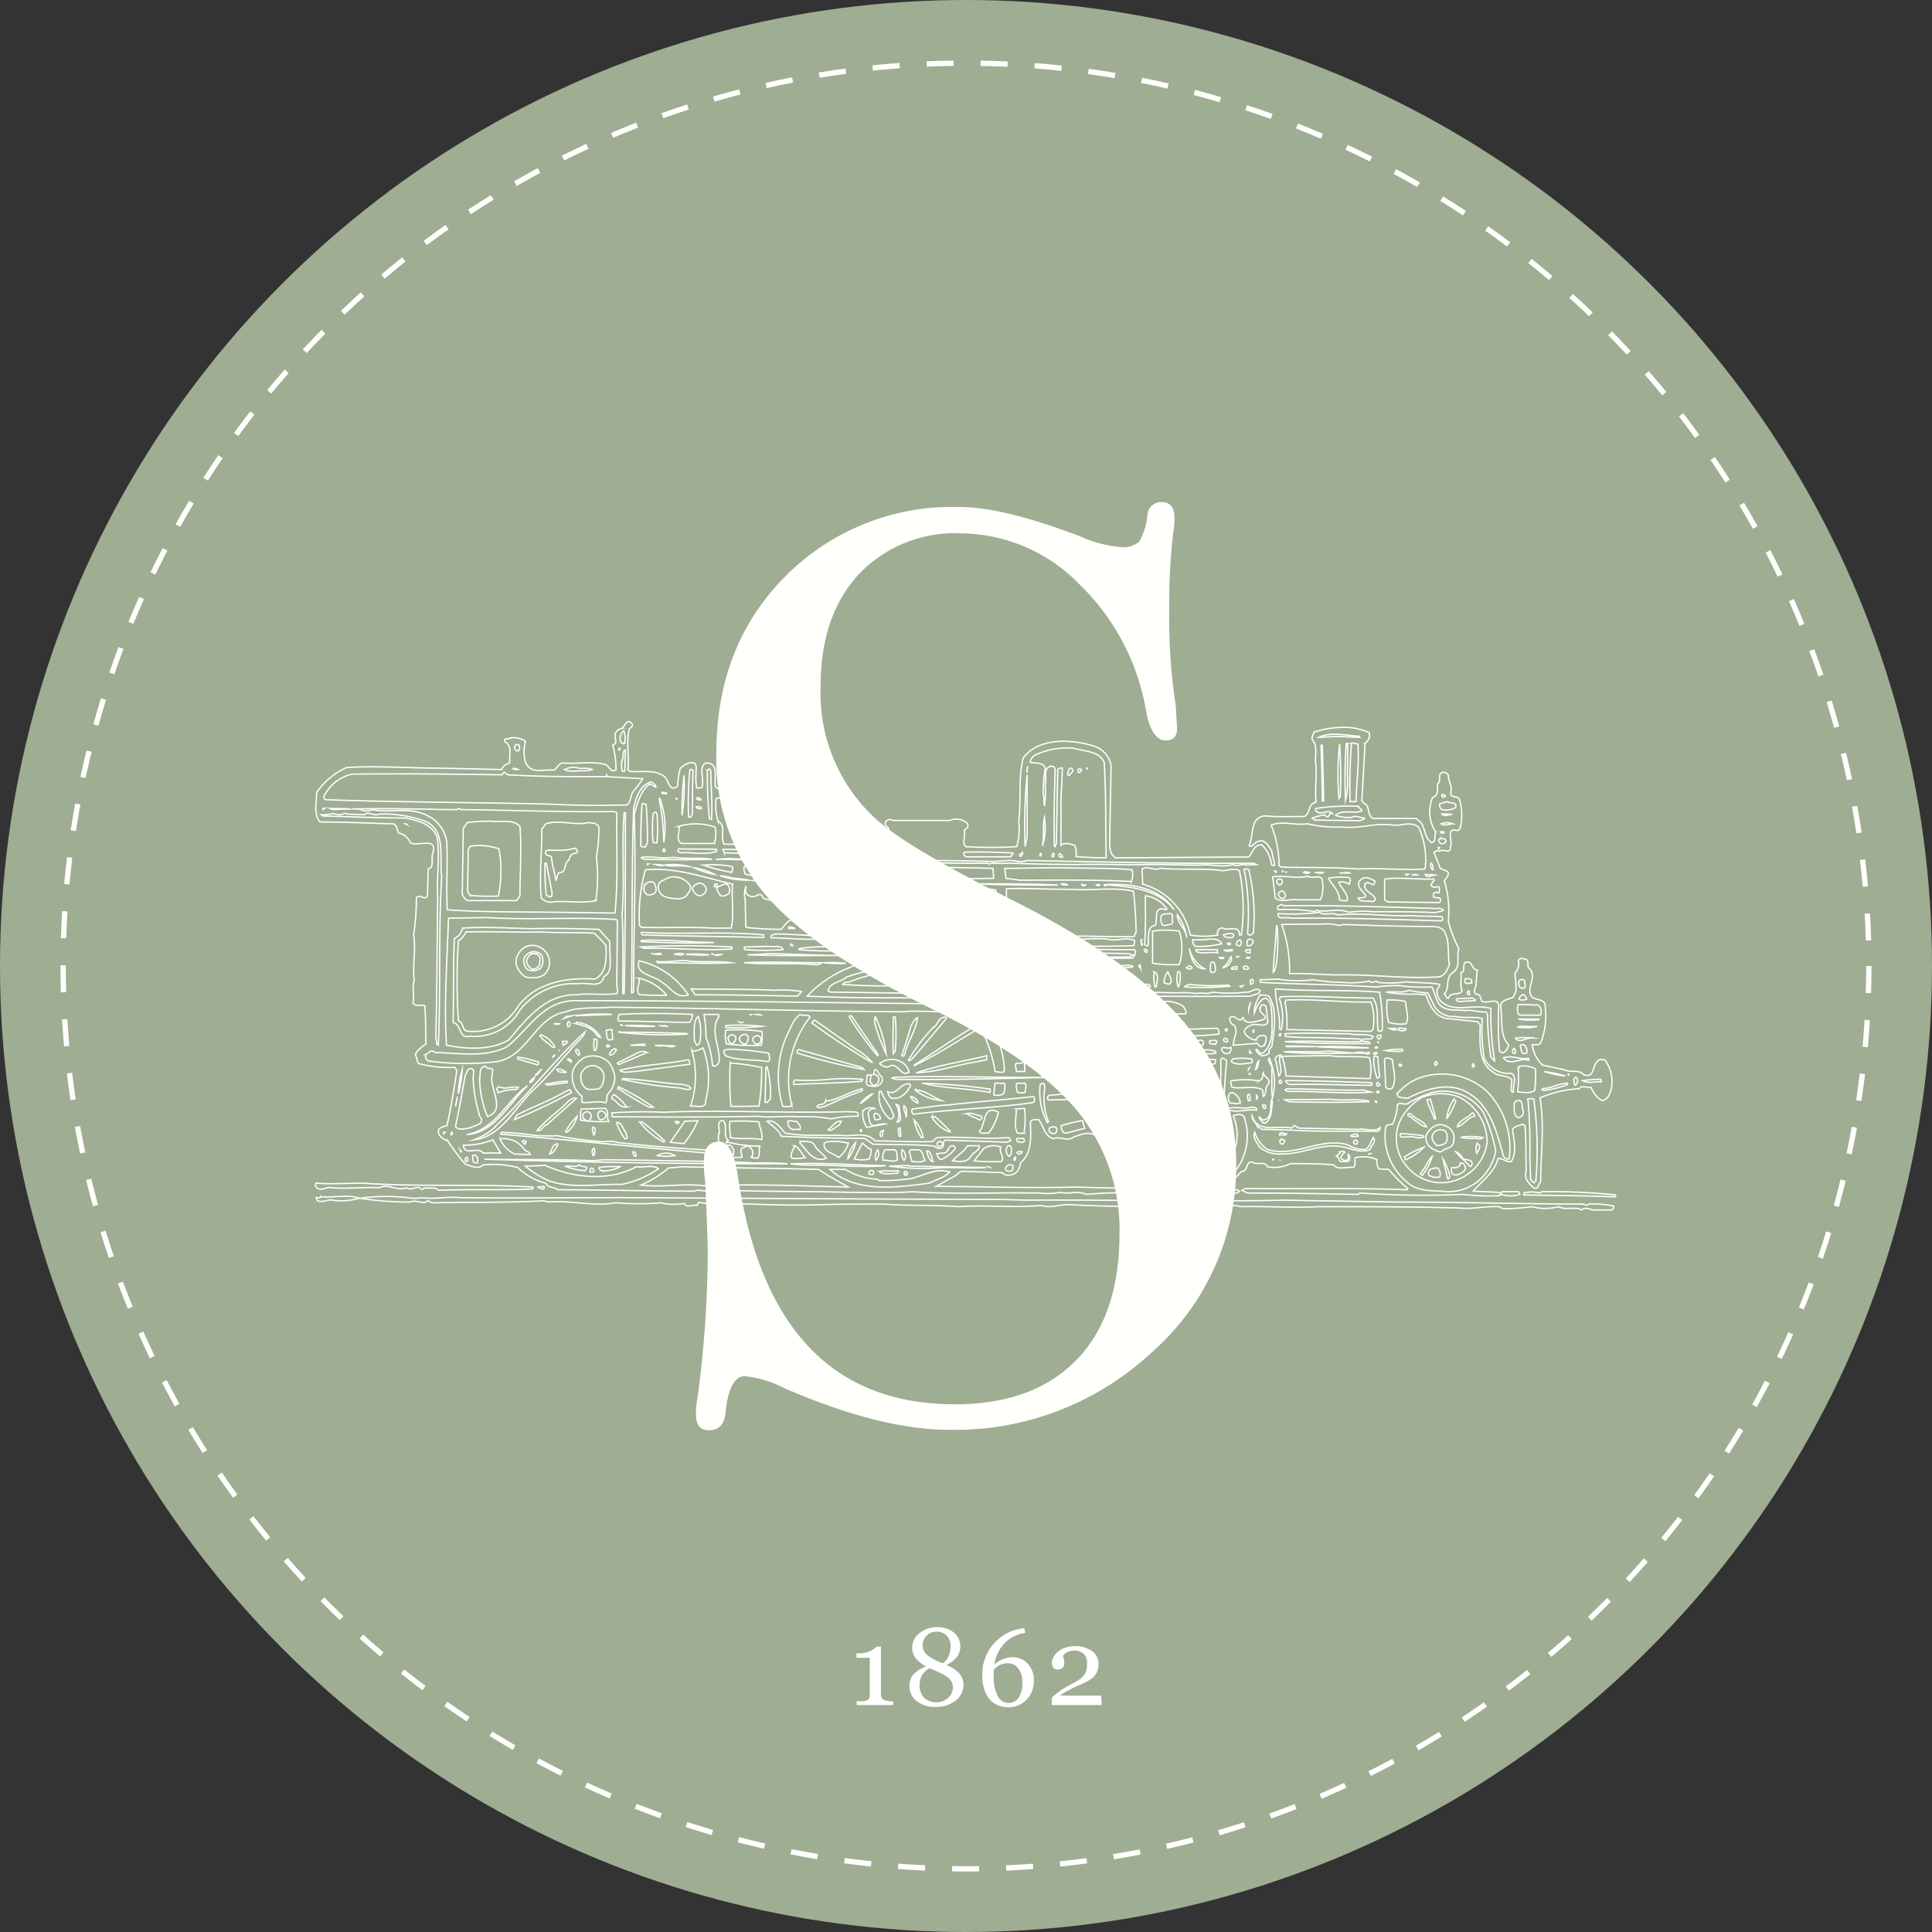 <svg xmlns="http://www.w3.org/2000/svg" viewBox="0 0 183.9 183.9"><rect x="0" y="0" width="183.9" height="183.9" fill="#333333" stroke="none"/><g id="Layer_2" data-name="Layer 2"><g id="Layer_1-2" data-name="Layer 1"><circle cx="91.95" cy="91.95" r="91.95" style="fill:#9fad93"/><circle cx="91.95" cy="91.95" r="85.94" style="fill:none;stroke:#fffffc;stroke-miterlimit:10;stroke-width:0.507px;stroke-dasharray:2.572,2.572,2.572,2.572,2.572,2.572"/><path d="M59.07,69.38a.72.72,0,0,0-.5.44c-.13.5.31.87-.25,1.12a7.79,7.79,0,0,1,.31,2.37c-.56.25-.62-.44-1.06-.56-1.37-.31-2.68,0-4-.13-.44.07-.56.57-.87.69-1-.12-2.12.44-2.68-.75a3.67,3.67,0,0,1,0-2,2,2,0,0,0-1.44-.32c-.12.19-.75-.06-.5.38.69.37.38,1.31.44,2-.37.13-.62.25-.75.63L42,73.12c-3,0-6.11-.25-9-.06a6.8,6.8,0,0,0-2.86,2.37c0,1-.31,2.06.31,2.81,2.43,0,4.67.12,7,.18.38.19.31.56.5.88a1.53,1.53,0,0,1,1.12.93c.75.37,2.62-.62,2.12,1-.19.5.19,1.31-.43,1.49l-.07,2.56c-.25.5-.75-.25-1.06.19A22.23,22.23,0,0,1,39.37,89c.25,1.37-.13,2.87.06,4.3-.25.69.06,1.56-.13,2.12.25.5.75.13,1.13.31.12,1.31.06,2.31.12,3.62-.37.31-.81.56-1,1l.25.87a10.67,10.67,0,0,0,3.49.37l.19.31c-.25,1.75-.56,3.56-.93,5.24-.38.13-.88.19-.82.62s.5.69.88.82a20.44,20.44,0,0,0,1.68,2.24c.5.12,1.25.56,1.68.06a9.78,9.78,0,0,1,3.31.25,6.07,6.07,0,0,0,2.68,1.5c.25.5.81.31,1.12.62,4.43,0,8.54.13,13,.13.44-.25,1.12.18,1.68-.13,4.24.19,8.92.13,13.22.25,1.87,0,4,.06,5.92-.06,3.93.25,8,.06,12,.12a7.56,7.56,0,0,0,2.06-.06c.87.19,1.68-.19,2.43.19a35.45,35.45,0,0,1,4.49-.13c1.18.13,2.18,0,3.36.13,1.56-.13,2.87-.07,4.43-.07.44-.56.81.5,1.25-.06.31,0,.81.13,1.06-.18-.44-.32-1.13-.07-1.56-.25a10.57,10.57,0,0,0,1.74-1.63c.69.13.38-1.24,1.19-.81.43.19,1.06-.18,1.31.38a3.59,3.59,0,0,0,2.18-.31c1.37,0,2.74,0,4.11.12.44.56,1.25.13,1.87.25.31-.31.07-.62.19-.93a3.25,3.25,0,0,1,2.06.18,1.28,1.28,0,0,0,.18.88l.94.06a16.28,16.28,0,0,0,1.81,1.81l-.07.12c-4.92-.19-10.09-.06-15.39-.12l-.32.18c.19.07.38.25.63.25,3.43,0,6.86.06,10.41.13l.19-.13a87.84,87.84,0,0,0,9.85.13,21.17,21.17,0,0,0,3.49.12c.12-.06,0-.25-.07-.31l-2.49-.12c.87-1,2-1.75,2.37-3.12.44,0,.75.37,1.25.31.56-.94.25-2,.12-3.06.19-.31.62-.37,1-.49l.19.12c.12,1.44.06,2.81.12,4.3-.25.75.25,1.19.69,1.62.5.25.43-.37.68-.56,0-2.62.38-5.3-.06-8a10.82,10.82,0,0,1,3.74-.87c.25-.37.75-.06,1.12-.12a2.51,2.51,0,0,0,1,1.24c.5,0,.75-.5.87-.93a3.38,3.38,0,0,0-.56-2.93c-.25-.06-.62-.06-.68.12-.57.44-.25,1.62-1.31,1.31-.44-.56-1.31-.19-1.87-.5l-2.06-.43a3.29,3.29,0,0,1-1-1.94c.25-.06.63.07.81-.18a6.94,6.94,0,0,0,.44-3.37c.06-1.06-1.25-.5-1.44-1.31s.69-1.87-.18-2.49c-.07-.31.06-.75-.31-.81-.19-.06-.57-.13-.63.18a1.24,1.24,0,0,1-.31,1.13c-.06.74.37,1.68-.25,2.36-.5.19-1.18.25-1.12.94.19,1.18-.13,2.62.75,3.55a1,1,0,0,1-.5.75c-.13.06-.25-.06-.38-.19a35.25,35.25,0,0,1-.06-4.36c-.12-.69-1.06-.12-1.56-.31-.25-.25-.12-.75-.56-.69-.31-.18-.18-.56-.06-.74l.13-1.56c-.63-.13-.38-.94-1.13-.75-.31.25.06.87-.43,1,.12.62-.13,1.12.12,1.68-.19.56-1.12.06-1.31.75-.18,0-.25-.31-.37-.44.56-.56,0-1.56.87-2.06.69-.56.25-1.43.5-2.24a11.94,11.94,0,0,1-1-2.62,9.86,9.86,0,0,0-.37-3.8c.12-.31.37-.38.37-.81-.12-.19-.43-.25-.75-.38l-.62-1.55.37-.19c.07.06.13.12.25.06.25-.25,1,.37.94-.37.31-.56-.56-1.94.75-1.56l.18-.25a5.09,5.09,0,0,0-.06-2.74c-.19-.38-.93-.07-.81-.69s-.25-1.06-.25-1.62c-.18-.25-.56-.37-.75-.12s.07.81-.31,1c.06.38.13,1.13-.43,1.25a3.48,3.48,0,0,0,.31,3.31c-.19.25.06.87-.38,1-.68-.37-.62-1.31-1.06-1.93l-.43-.37h-4.12c-.62-.38-.25-1.25-.87-1.44l-.19-.25.31-5.48a.89.89,0,0,0,.38-1,5.72,5.72,0,0,0-2-.5,9.34,9.34,0,0,0-3.24.44c-.06.25-.31.56-.12.81.43.5.25,1.31.25,1.93.18,1.25-.07,2.62.06,3.93-.81.19-.5,1.06-1.12,1.37-1.25,0-2.56.06-3.74-.06-1.44.12-1.06,1.81-1.5,2.86.31.19.56-.43.87-.43.63-.25.94.43,1.25.87l.31,1.37c-.12.06-.31.06-.31-.06a3.21,3.21,0,0,0-.93-1.87c-.75,0-.88.81-1.25,1.18-4.12,0-8.42.07-12.66.07-.62-.38-.56-1.13-.56-1.81l.13-7a2.42,2.42,0,0,0-1.56-1.8c-2.12-.69-5.36-.88-6.8,1.12-.49,1.87-.18,3.93-.43,6a6.35,6.35,0,0,1-.19,2.43,41.47,41.47,0,0,1-4.86,0c-.38-.43,0-1-.13-1.55.19-.25.44-.19.31-.63a1.5,1.5,0,0,0-1.68-.31H85a.48.48,0,0,0-.56,0,.35.35,0,0,0-.13.5c.5.25.25.75.38,1.25.12.81-.5.68-1.06.74l-2.93-.12c-.19-.62-.94-.44-1.44-.56-.43.37-1.37-.37-1.37.5l-.19.12-8.79-.18c-.37-.75.25-1.75-.56-2.19A5,5,0,0,1,68.17,76a3.13,3.13,0,0,1,1.49,0,.84.84,0,0,0,1.13.38c.43-.07.31-.75.81-.75a1.66,1.66,0,0,0-.38-.94A1.59,1.59,0,0,0,70,74.62c-.31.62-1.13.25-1.69.44l-.18-.13c-.25-.81.43-2.31-.94-2.31-.75.38-.12,1.56-.37,2.31-.13.13-.38.06-.5.06a4.73,4.73,0,0,1-.06-1.37c-.07-.25.18-.87-.25-1s-.94.25-1.25.5a6.6,6.6,0,0,0-.25,1.69c-.87.75-.81-.75-1.43-1-.88-.56-2.06-.31-3.12-.37l-.19-.19c.13-1.43-.18-2.62.13-3.87.12-.12.43-.25.25-.5-.56-.62-.63.44-1.12.5Zm0,1.19c0,.18.18.18.37.18a1.93,1.93,0,0,0-.06-1.18.88.88,0,0,0-.31,1Zm66.45-.38c.25,0,.68-.06,1.06-.06a12.33,12.33,0,0,1,1.49,0l1.38.06-.07-.12c-1.31-.06-2.74-.44-3.86.12Zm3.12.56a53.39,53.39,0,0,0-.13,5.55h.56c.06-1.8.31-3.68.19-5.48-.19,0-.37-.13-.62-.07Zm-.5,0a52.41,52.41,0,0,0-.07,5.43,7.44,7.44,0,0,0,.19-2.37c0-1,.06-2,0-3.06ZM127.45,76l.13-.19a43.36,43.36,0,0,0-.07-5,28.73,28.73,0,0,0-.06,5.17ZM49,71.25c.06.13.18.32.37.19a.48.48,0,0,0,0-.56.29.29,0,0,0-.37.37Zm76.74-.31c.06,1.68.12,3.49.12,5.3H126l-.13-5.3Zm-66.83.44.12-.06c0-.07-.06-.13-.12-.07v.13Zm39.52.56a.85.85,0,0,0-.37.62c.43.13,1.24-.06,1.43.56a15.39,15.39,0,0,0-.19,2.44c.13.37,0,.81.13,1.12a10.59,10.59,0,0,0,.06-2.06c.19-.5-.25-1.43.5-1.68a.34.34,0,0,1,.44.31c-.07,2.55-.13,4.74-.07,7.29l.07.06.12-.31.13-7c.06-.19.24-.19.43-.19,0,.88-.06,1.87-.12,2.75v4.61c.37-.31.93-.12,1.31,0a2.15,2.15,0,0,1,.12,1.06,23,23,0,0,0,2.87.12c-.06-2.86,0-6.17-.19-9.1-.5-1.06-1.81-1-2.87-1.31a7.1,7.1,0,0,0-3.8.69Zm-39.21.44a1.85,1.85,0,0,0,0,1,.18.18,0,0,0,.25,0l.06-2c-.37.19-.12.68-.31,1Zm38.53,1.18.06-.62-.06.43v.19Zm-44-.31c.38.25,1.06.12,1.56.12a3.2,3.2,0,0,0,1.06-.12c-.43-.25-1,0-1.49-.19a1.75,1.75,0,0,0-1.13.19Zm47.88.37c-.06.13.13.19.13.25,0-.18.68-.5.18-.75-.25,0-.25.32-.31.5Zm-52.8-.43c.12,0,.31.12.5.06-.13-.06-.38-.19-.5-.06Zm54.67,0h-.06v-.07h.06v.07Zm-.87.18v.13c.12.12.25-.06.31-.19s-.44-.19-.31.06Zm-35.29-.06a38.34,38.34,0,0,0,.19,4.61c.06.07.13,0,.19.07.12-1.56-.06-3.06-.06-4.62l-.13-.18-.19.12Zm-1.68,0a34.16,34.16,0,0,0-.12,4.43c.24.18.31-.13.37-.31,0-1.38,0-2.81.06-4.12-.12-.12-.31-.06-.31,0Zm-16.08-.06h0Zm-1.75.5c-4.55-.06-9.41-.13-14.34-.06a3.93,3.93,0,0,0-2.68,2.18l.13.25c7.23.25,14.52.25,21.63.43,2.43.13,4.67.13,7.11.07.43-.32.31-.94.62-1.31s.62-.75.87-1.19l-3.36-.19-.07-.18-.06.18c-3.24,0-6.3,0-9.35-.18L48,73.5l-.25.25Zm49.75,6.79.19-.87V73.75a48.14,48.14,0,0,0-.19,6.79ZM64.92,77.61a18.41,18.41,0,0,0,.19-3.8,26.87,26.87,0,0,0-.19,3.8Zm-4.61-.56c-.19,5.8-.12,11.78-.19,17.46.32,0,.13-.38.19-.56,0-5.49.25-10.73.06-16.46.32-1.06.63-2.31,1.5-2.87l.56.31c0-.25-.25-.37-.44-.5-1.12.31-1.49,1.56-1.68,2.62ZM70,75.56a.33.33,0,0,0,.31.31c.19.06.25-.13.31-.25a.41.41,0,0,0-.25-.44c-.06.13-.44.13-.37.38Zm-7-.13c0,.19.25.06.44.13v-.07c-.12,0-.31-.12-.44-.06Zm74.25.25c0,.12.06.25.19.19s.19-.07.12-.13-.25-.18-.31-.06ZM66.3,76a.35.35,0,0,0,.37.13h.06c-.06-.13-.25-.25-.37-.19L66.3,76Zm-3.56,0a23.15,23.15,0,0,1,.44,4.18A8.1,8.1,0,0,0,62.81,76Zm1.69.06h-.07V76h.07v.06Zm72.62.44a.53.53,0,0,0,.19.56,1.85,1.85,0,0,0,1.31-.19c.18-.56-.5-.37-.81-.56l-.69.19Zm-75.93,0c-.12,1.37-.12,2.74-.12,4,.06.19.25.06.43.12l.19-.37a36.39,36.39,0,0,0-.12-3.68c-.13,0-.25-.12-.38-.06Zm64.15.44-.06.18c.43.63,1.18-.18,1.62.32-.44-.13-.19.49-.63.24l-.12-.12a7.34,7.34,0,0,0-1.18.31l.24.19,4.24.06c.19-.06.44-.06.5-.25-.43,0-.81-.31-1.24-.06a4.08,4.08,0,0,1-1.5-.19c.62-.62,1.68-.12,2.49-.43.07-.13-.31-.25-.31-.44a21.5,21.5,0,0,0-4,.19Zm-59-.13c.06.19.31.13.43.19l.07-.06c-.07-.19-.32-.19-.5-.13Zm-34.66.25L33.32,77c-.62-.06-1.44,0-1.93-.06l.25.12Zm10.84,0c-2.86-.06-5.79-.12-8.79-.06.56-.13,1.13.44,1.75.06,1.81.38,3.55-.31,5.24.56a3.28,3.28,0,0,1,1.87,2.5c.12,2.18-.07,4.3.06,6.48,3.49.25,7.73.19,11.53.25l4.43.06c.31-3.18.12-6.36.18-9.54l-.25-.12c-5.11.06-9.6-.13-14.65-.19-.12-.19-.25-.06-.31,0Zm-11.72,0,.19-.12h-.19v.12Zm31.42.56a17.38,17.38,0,0,0,0,2.5c.06.18.19.06.38.12a14.54,14.54,0,0,0,0-2.8c-.13-.32-.38,0-.38.18Zm-2.74-.25c-.25,3.24.06,6.3-.19,9.67.13,2.3.06,5,.06,7.54h.13c.12-5.74.12-11.41.12-17.21ZM33,77.49c-.07-.13-.19-.06-.31-.06-.25.24-.69.06-1,0a3.79,3.79,0,0,1-1.12.12l.18.12c2.68.07,5.24.19,7.92.19,1.18.31,2.43.56,2.93,1.81.31,1.81-.06,3.86.06,5.8-.06,4.61-.06,8.91-.18,13.4.12.19,0,.56.24.62.25-5.54,0-10.59.32-16.08-.25-1.81.5-4.55-1.75-5.3a11.49,11.49,0,0,0-4.18-.62c-.49.25-1-.31-1.43.06L33,77.49Zm104.23,0c.25.25.75.06,1,0-.25.06-.63-.06-1,0Zm-38,3a5.48,5.48,0,0,0,.25-2.06l-.06-.62c-.19.87,0,1.75-.19,2.68ZM44.48,78.3l-.38.56L44,85.16c.13.18.31.62.62.56h4.56l.31-.44c0-2.18.18-4.36,0-6.61-.69-.75-1.75-.37-2.68-.5a16.13,16.13,0,0,0-2.37.13Zm7.1.56c0,2.24-.25,4.49-.06,6.61a1.2,1.2,0,0,0,1.19.37c1.31-.12,2.8.19,4-.12a15.82,15.82,0,0,0,.06-4.18A13.93,13.93,0,0,0,57,78.73c-.19-.43-.63-.37-1-.43-1.31.31-2.74-.31-4.05.12l-.32.44Zm85.6-.44c.31.25.74,0,1.12,0a1.45,1.45,0,0,0-1.12,0ZM121,78.55a10.28,10.28,0,0,1,.75,3.86l.24.13c2.44.06,5,0,7.3.18,1.87-.12,4.24.13,6.36,0a7.3,7.3,0,0,0-.63-4c-.74-.56-1.55-.12-2.43-.18-1.68-.25-3.18.37-4.8.18a12.17,12.17,0,0,1-3.36-.31c-1.13.19-2.37-.31-3.43.13Zm-56.36.12c.07.5-.37,1.37.25,1.62H68a3.14,3.14,0,0,0,.06-1.56,5.63,5.63,0,0,0-3.49-.06Zm-25.93-.19-.06-.06h-.06l.12.06Zm98.43.69c-.06.13.13.13.19.13s.13,0,.13-.07-.25-.06-.32-.06Zm-.18.75c-.07.12.06.31.18.37s.38,0,.5-.18c0-.38-.5-.32-.68-.19Zm-92.39.93-.06,4,.25.38a19.72,19.72,0,0,0,2.68.06,12.11,12.11,0,0,0,.06-4.49,5.75,5.75,0,0,0-2.74-.25l-.19.31Zm92.39-.06.06-.12h-.13l.07.12Zm-84.22.13c-.25.06-.81-.13-.81.25s.43.18.56.43c.06.69.31,1.5.43,2.18.13-.12.07-.56.32-.74.74.06.37-.88.93-1.19a.74.74,0,0,1,.44-.62c.12,0,.31,0,.37-.19l-.19-.31a5.82,5.82,0,0,1-2,.19Zm11.78,0c0,.18.19.25.31.25,1.12-.07,2.31.24,3.37-.13v-.19c-1.19-.06-2.44,0-3.56-.06l-.12.13Zm4.42.25c1.38.06,2.93.06,4.31.18,1.06-.12,2.18.13,3.24-.06a2.44,2.44,0,0,0,1.62-.06c-.19-.5-.75-.19-1.12-.25-2.81.06-5.49-.13-8.17-.13l.12.32ZM63.12,81a.06.06,0,0,0,.06.06c.12.06.19-.19.06-.25s-.12.06-.12.19Zm17.45.12c0,.13.19.25.31.25,1.19-.06,2.56.13,3.68,0L84.5,81a26.64,26.64,0,0,0-3.93.12Zm11.16.13a.34.34,0,0,0,.31.31h4.18c0-.19.25-.19.19-.37-1.56-.07-3.18-.13-4.62-.07l-.06.13Zm5.3.12.06.13c.06.06.31-.19.25-.31a.54.54,0,0,0-.31.18Zm3.12.06v.13c.06,0,.18,0,.18-.13v-.18c-.18-.06-.18.12-.18.18ZM99,81.48a.14.14,0,0,0,.07-.25c-.13,0-.07.18-.07.25Zm1.81-.07c0,.19.19.19.31.19s-.31-.62-.31-.19Zm-39.71.19-.06.06.31.13c2,.06,4.43.06,6.42,0-1.24-.19-2.43,0-3.74-.19-1,.19-1.87-.12-2.93,0Zm7.11.19c5.17.06,10.6.31,15.83.19,3.12.06,6.74.25,10,.18.12.19.25,0,.44,0a10.59,10.59,0,0,0,1.49,0c2.12.07,4.3.13,6.61.13,2.12-.06,4.43.06,6.73,0,1.81,0,3.31.06,4.93.06,1.06-.12,2.12.25,3.11-.06.44.25.88-.13,1.31.06l.94-.06-.31-.13c-7.42.07-14.22-.12-21.57-.25-.63.25-1.19-.06-1.75,0L94.6,82c-8.36-.19-16.52-.13-24.69-.25a7.39,7.39,0,0,0-1.68.06Zm-16.33.37A23.66,23.66,0,0,0,52,85.22c.19.06.25.18.5.12l.06-.31L52,82.16Zm84.34,0a.58.58,0,0,0,.13.63h.06c0-.19,0-.5-.19-.63Zm-74.56.07s.07.06,0,.06l.07-.06Zm5.3.12a17.19,17.19,0,0,0,2.68.69c.07-.19.19-.44,0-.57A9.92,9.92,0,0,0,67,82.35Zm-3.68,0c.75.19,1.69-.06,2.5.19a5.68,5.68,0,0,0-2.5-.19Zm-.87-.06c.25.06.5.18.75.06-.19,0-.44-.06-.75-.06Zm8.48.18c-.19.19,0,.44,0,.69l.31.13c3.12.24,6.55.24,9.73.18a2.42,2.42,0,0,0,0-.93c-2.75-.19-5.61,0-8.42-.19l-1.62.12Zm11.28,0a1.71,1.71,0,0,0-.12.94,9,9,0,0,0,3.43.12c3,.19,6,.13,9.1.07l-.06-.94c-4.18-.12-8.23-.12-12.35-.19ZM95.72,83.6l1.37.18c3.49,0,7.17-.06,10.6.13a1.73,1.73,0,0,0,.06-1.12c-2.18-.19-4.67-.13-7-.19l-5.11.06.12.94ZM68,83.22a6.25,6.25,0,0,0-1.93-.62,6.91,6.91,0,0,0,1.93.62Zm40.71-.5.06,1.44A6.36,6.36,0,0,1,113.3,89a7.44,7.44,0,0,0,2.62,0,.49.49,0,0,1,.44-.68c.56.37,1.62-.38,1.62.68h.18a18.5,18.5,0,0,0-.18-6.11c-.57-.37-1.38.13-1.94-.06-1.87-.19-3.86,0-5.61-.19-.56.31-1.12-.25-1.68.06Zm9.72.07a21.67,21.67,0,0,1,.32,6c0,.19.18.25.37.19l.19-.19a19.36,19.36,0,0,0-.44-6,.53.53,0,0,0-.44-.06Zm-57,0a16.42,16.42,0,0,0-.56,5.3l.18.18c2.18.07,4.55-.06,6.73.07H69.6c.31-1.25,0-2.94.13-4.18-2.69-.63-5.37-1.62-8.23-1.37Zm62.65.25c.12.06.43.18.56,0-.25,0-.38-.13-.56,0Zm-2.62,0v-.13h-.13l.13.13Zm1.06-.07-.19.07.19-.07Zm-.38,0h-.06v-.06h.06V83Zm6.3.13-.12-.06-.81.06Zm-3.3-.06c.31,0,.56.18.81,0Zm5.48.06h0Zm-.68,0h0Zm5.73.12c.13.44.63.07.87.07-.24-.07-.62,0-.87-.07Zm-.75.07-.12-.07-.44.07Zm-1,0,.12-.07h-.19l.07.07Zm-65.4.06a8,8,0,0,0,2.75.43,9.42,9.42,0,0,0-1.44-.18,8.41,8.41,0,0,0-1.31-.25Zm52.62.12.25,2c.62.5,1.37.06,2.12.18h2.18a3.2,3.2,0,0,0,.12-2.05c-.37-.31-.81.06-1.31-.19-1.12.25-2.24-.12-3.36.06Zm5.3.13c.37.62,1.06,1.24,1.06,2.05a1.39,1.39,0,0,0,.74.07c.13-.63-.62-1.19-.81-1.75a1.44,1.44,0,0,1,1,.19c.06-.19.19-.44,0-.63a7,7,0,0,0-2,.07Zm-63.47.25a.78.78,0,0,0-.18,1.06c.25.49.87.56,1.37.62s1,0,1.25-.37.49-.63.18-1a1.84,1.84,0,0,0-1.43-.69c-.5-.06-.75.25-1.19.38Zm66.58-.13c-1,.87,1.62,1.75-.25,1.75.07.5.94.18,1.31.37.19-.06.38-.19.25-.37-.25-.5-1.12-.63-.93-1.31.31-.5.93.56.93-.31-.37-.19-.93-.5-1.31-.13Zm2.25-.06v2l.31.19,4.86.06c.13,0,.25-.31.06-.43l-.56-.07a.32.32,0,0,1,.25-.49c.06.06.13.06.25.06a.89.89,0,0,0,0-.56c-.25-.06-.62.18-.75-.19a1.29,1.29,0,0,1,.31-.44l-.06-.12c-1.68.06-3.11-.19-4.67,0ZM121.53,84c0,.13.19.13.25.25a.34.34,0,0,0,.18-.56c-.18-.06-.49,0-.43.31Zm-50-.19c.38,0,.94.25,1.19,0Zm1.62.07c2.44.06,5.12.25,7.36.12,4,.06,8.29.44,12.53.13-.69-.07-1.37,0-2.06-.07-6.11-.12-11.84-.06-17.83-.18Zm-11.84.56a.63.63,0,0,0,.37.75c.31,0,.69-.07.75-.38s-.06-.56-.19-.81a.67.67,0,0,0-.93.44Zm4.61.12a.92.92,0,0,0,.56.69.69.69,0,0,0,.75-.56.74.74,0,0,0-.56-.63c-.25,0-.69.19-.75.5Zm27.31-.43c2.43.12,5,.12,7.48.12-2.31-.12-5-.12-7.48-.12Zm-24.94.31c-.19.25.19.56.19.68.18.31.56.13.81,0s.19-.62,0-.87-.69.06-1,.19ZM101,84.16a1.26,1.26,0,0,0,.68.06c-.18,0-.43-.19-.68-.06Zm-33,.06v.19h.25v-.25a.19.19,0,0,0-.25.06Zm37.09,0c0,.06.19.19.25,0,2.49.19,5,.5,6.42,2.37-1.37-2.12-4.24-2.56-6.67-2.37Zm-.75,0c-.06-.06.19.19.31.06s-.18-.06-.31-.06Zm-.25,0h0Zm-1.12,0a.22.22,0,0,0,.37,0Zm-.06,0h0Zm-.38,0h0Zm-31.6,1.31.06,2.74a29.16,29.16,0,0,0,3.37.19c.31-.37.68-.94,1.24-.94s.56.57.81.88l3.81.18.12.13c.12-.25.44-.13.62-.25a26,26,0,0,0,.19-3.87L81,84.47c-1.38-.12-3.06-.06-4.43-.06.06.5-.12.93-.56.93a.67.67,0,0,1-.62-.62l.06-.31h-.25a1.09,1.09,0,0,1-.56,1.18,2.83,2.83,0,0,1-2-.12c-.25-.69-.62-.07-1-.13a.66.66,0,0,1-.69-.56l.06-.43a2.57,2.57,0,0,0-.12,1.18Zm11.22-1.06c-.06,1.31-.13,2.68-.06,4,1.62.31,3.18-.06,4.92.19,2.43.68,5.24.25,7.79.37.07-1.37.07-2.93,0-4.3-1-.25-2.12,0-3.11-.25a60.75,60.75,0,0,1-6.74-.06c-.87.18-1.8-.06-2.8.06Zm13.65.12v4.24l.12.19a34.14,34.14,0,0,1,4.43.13c2.49-.13,5,.06,7.61,0l.18-.44a38.67,38.67,0,0,0-.25-3.87c-1.87-.43-3.8-.06-5.67-.18-2.18,0-4.24-.13-6.42-.07Zm25.87.5a.54.54,0,0,0,.37.44c.13.06.32-.13.32-.25a.66.66,0,0,0-.25-.44c-.25-.06-.31.07-.44.25Zm-12.65.19c0,1.56.06,3.12-.07,4.61.07.07.19.19.32.13.12-.56-.19-1.81.68-1.93.31-.38-.25-1.94,1-1.5l.12-.06a2.82,2.82,0,0,0-2-1.25Zm-30.3.81c-.06.31,0,.75.37.75a.52.52,0,0,0,.56-.56c.07-.25-.18-.38-.37-.5a.46.46,0,0,0-.56.31Zm42.89.5a16.62,16.62,0,0,1,3.61.19c.07-.25.25-.07.38-.07.93.07,1.93-.25,2.8.13a8.85,8.85,0,0,1,2.25-.06c1.74,0,3.61,0,5.36.06a2.45,2.45,0,0,0,1.37-.19c-.25-.31-.62-.12-1-.19-4.73-.12-9.35-.31-14.21-.24-.19-.32-.37.06-.56.06v.31Zm.06.37c-.12.69.81.25,1.19.44,4.86-.06,9.6.12,14.33.25.19-.06.13-.25.07-.38-.94-.12-1.87,0-2.75-.12-2.49.12-4.8-.31-7.17-.06-.56-.31-1.24.12-1.74-.25a20.52,20.52,0,0,1-3.93.12Zm-11.16.31c0,.32-.06.88.44.82.25-.13.68,0,.68-.38-.18-.19.19-.75-.31-.75-.25.07-.75-.06-.81.31Zm1.56-.18c0,.81.81,1.31.87,2.06a4.54,4.54,0,0,0-.87-2.06Zm-69.38.31c-.13,4.11-.44,8.17-.19,12.09,1.93.38,4.24.5,5.92-.5,1.69-2,3.49-4.36,6.42-4.3,1.31-.18,2.56.07,3.87-.12.19-.25-.06-.69,0-1.06l.06-5.86-.12-.13c-4.18-.25-8.17.07-12.28-.18l-3.68.06ZM122,88a13.16,13.16,0,0,1,.75,4.68c1.62-.06,3.24.12,4.8.12,3.18-.06,6,.38,9.35.19.62-.06.87-.69,1.06-1.18-.19-1.06.06-2.25-.5-3.18-.38-.5-1.06-.44-1.62-.44-2.68,0-5.55-.12-8-.19-.38.19-.88-.06-1.38-.06-1.49.06-2.8,0-4.42.06Zm-.5.13c-.06,1.43-.25,3-.31,4.42.18-.12.25-.56.31-.87a16.92,16.92,0,0,0,.06-3.55Zm-46.44.25h.56a.6.6,0,0,0-.56-.13v.13Zm-31-.06c-.18.43-.31.81-.81,1-.12,2.68-.06,5.3-.12,8,.87.25.5,1.62,1.62,1.31a4.91,4.91,0,0,0,4.74-2.49,6.56,6.56,0,0,1,5.61-2.5c.81-.18,2.18.5,2.37-.68.56-.25.62-.81.62-1.37l-.06-2L57,88.46c-2.31-.06-4.18-.12-6.49-.06-2.05-.06-4.36-.19-6.42-.06Zm65.65,3.36a11.68,11.68,0,0,0,2.55.13,5.47,5.47,0,0,0,0-3.18,8.71,8.71,0,0,0-2.55,0v3Zm-65.33-3a2.15,2.15,0,0,1-.75.87,60.38,60.38,0,0,0,0,7.61c.56.18.31,1,.93,1a5,5,0,0,0,4.8-2.43C51,93.57,53.89,93,56.63,93.2c1.19-.63,1.06-2,1.06-3.18a10.82,10.82,0,0,0-1.12-1.19c-1.74-.12-3.3,0-5-.12-2.49.06-4.8-.06-7.1,0Zm16.64.12.12.19c3.87.13,7.61.13,11.48.25.12,0,.12-.19.06-.25-3.87-.37-7.92,0-11.6-.25l-.06.06ZM78.45,89a.32.32,0,0,0,.25.44c2.43.06,4.74.06,7.17.18,3.62.13,6.36,2.25,9.85,2.5,2.12.18,3.87-.13,5.92,0a.24.24,0,0,0-.18-.38c-3.74,0-7.49-.06-10.66-1.56-2.62-1.68-6.24-.87-9.29-1.37-1.25.19-2,.07-3.06.19Zm38,0c.12.25.5.25.75.25s.31-.31.12-.37a1.79,1.79,0,0,0-.87.12ZM74.34,88.9c-.31,0-.81,0-.94.18v.19c1.44,0,2.93.19,4.37.12.12-.06.12-.18.12-.31-.31-.37-.68.07-1.12-.06l-2.43-.12Zm21.38.81c0,.31.31.18.5.25,3.68.06,7.85.18,11.66.06a.7.7,0,0,0,.12-.5c-.81-.37-1.81.12-2.55-.13a16.48,16.48,0,0,0-3.06.07c-1.62-.19-3.68,0-5.42-.19-.44.19-1.19-.12-1.25.44Zm-5.61-.32c1.25.88,2.93.44,4.55.57.13-.13.06-.38.06-.57a39.35,39.35,0,0,0-4.61,0Zm28.61.25c0,.13-.12.32.07.38s.43-.13.5-.38-.57-.37-.57,0Zm-5.17-.18a.58.58,0,0,0,.25.62,8.44,8.44,0,0,0,2.49-.25c-.37-.68-1.31-.37-1.93-.37Zm4.11.43c.13.07.19.19.38.13a.4.4,0,0,0,0-.56.55.55,0,0,0-.38.43Zm-9,.07c.25-.07-.24-.32,0-.5h-.06l.06.5ZM61,89.52l.06.12c2.18.07,4.55.19,6.92.07-2.25,0-4.61-.32-7-.19Zm55.85.25c-.06.19.38.25.25,0ZM75.27,90h.19c-.06-.07-.12-.13-.19-.13V90Zm-25.93.81a1.34,1.34,0,0,0-.06,1.37c.25.37.56.93,1.18.87a2,2,0,0,0,1.31-.25,1.55,1.55,0,0,0,.38-1.87A1.64,1.64,0,0,0,50.46,90a1.5,1.5,0,0,0-1.12.81ZM61,90.14l.31.13c2.87-.07,5.49.25,8.35.06v-.19a80.7,80.7,0,0,0-8.66,0Zm9.91,0c-.06.06-.12.25,0,.25a23,23,0,0,0,3.62,0c-.19-.5-.94-.19-1.31-.31l-2.31.06Zm11,.19.13.12c2,.13,4.11.07,6.05.07v-.07c-1.63-.43-3.37-.06-5.05-.31-.38.13-.88-.25-1.13.19Zm-5.79-.06-.07.12a28.79,28.79,0,0,0,4.74.06c.06-.06.13-.12.06-.25-.37-.12-.93.07-1.24-.06a21.16,21.16,0,0,0-3.49.13Zm38.09,1.87c.12,0,.24.12.43.06a2.88,2.88,0,0,1-1.43-1.93c.12.68.31,1.56,1,1.87ZM95.72,90.39c0,.19.31.31.5.25,3.8.06,7.6.06,11.16.13.06.06.25,0,.31.12l-.06.19c-3.74.06-7.86.06-11.54,0,1.25.19,3,0,4.31.19l7.41-.07c.19-.19.38-.56.19-.81-4.11.06-8.41-.25-12.28,0Zm-3.18-.06a3.28,3.28,0,0,0,2.18.12l-.12-.18-2.06.06Zm16.4.06a.32.32,0,0,0,.12.25c.19.06.13-.12.13-.19s-.19-.12-.25-.06Zm9.66.13c0,.25.19.12.31.18H119v-.31c-.13.06-.44-.06-.44.13Zm-2.06-.07c.19.13.5.07.75.07v-.13l-.75.06Zm-2.68.13c.69.25,1.31,0,2.06.12l-.06-.31h-2v.19Zm-64,.75a1.22,1.22,0,0,0,.31.93,1.24,1.24,0,0,0,1.31-.12,1.27,1.27,0,0,0,.06-1.25,1,1,0,0,0-1.68.44Zm14.27-.5c.32,0,.69.18.94,0-.25-.19-.69,0-.94,0Zm-2-.06h-.06a2.14,2.14,0,0,0,.87.06c-.19-.25-.56.12-.81-.06Zm-12,.81a1,1,0,0,0,.56.68.82.82,0,0,0,.68-.43c-.06-.25.19-.63-.12-.88-.06-.18-.31-.12-.5-.18a.8.8,0,0,0-.62.81Zm21.07-.69c3.12.12,6.11.06,9.22.06-2.18,0-4.73-.12-7.1-.18l-2.12.12Zm-5.92-.06a14,14,0,0,0,2.24.06,14,14,0,0,0-2.24-.06Zm-1.75-.06h0Zm4.49.12c.19.12.5,0,.75-.06l-.75.06Zm-.19-.06h-.06v-.06h.06v.06Zm40,.12.07-.06h-.07V91ZM84.5,90.89h0Zm1.25.06a4.21,4.21,0,0,0,1.8.06,17.45,17.45,0,0,0-1.8-.06Zm30.61,1.19a1.16,1.16,0,0,0,.87-.81l-.06-.32a2.43,2.43,0,0,1-.81,1.13ZM89.42,91h0Zm28.31.07v.06l.12-.06c-.06,0-.12-.07-.12,0Zm.93.06c0,.13.31.13.31,0Zm-2.62,0c.07.13.44.19.44,0ZM76.83,94.82c5.18.25,10.85.12,16.4.18l-.07-.24a13.24,13.24,0,0,0-5.73-3.12,11.06,11.06,0,0,0-10.6,3.18Zm-16-3.37c-.43,1.37,1.5,1.37,2.18,2.06.82.44,1.38,1.62,2.5,1.18a7.72,7.72,0,0,0-4.68-3.24Zm1.69.06.06.13c2.37,0,4.61.12,7,0-1.25-.19-2.93,0-4.24-.19-.93-.06-1.87.19-2.8.06Zm8.35.13c2.24.19,4.68,0,7,.19l.38-.19c-2.5,0-5.11-.13-7.42,0Zm44.32.44c0,.18,0,.56.25.49s.25-.12.25-.25,0-.62-.19-.74c-.37-.07-.24.31-.31.5Zm-13.15-.19c.06.19.12.37.37.31a.22.22,0,0,0,.19-.31c.12-.44-.62-.31-.56,0Zm-23.63-.25a12.37,12.37,0,0,0,2.12.06,12.31,12.31,0,0,0-2.12-.06Zm11.29.12a12.2,12.2,0,0,0,2.18.07,12.44,12.44,0,0,0-2.18-.07Zm-.44-.06h0Zm19.32.5-.06-.37c-.25.12,0,.25.06.37ZM103.2,92a22.8,22.8,0,0,0,4.61.06c0-.25-.25-.06-.37-.18-1.37.12-2.8.06-4.24.12Zm15.15.13c.06.18.31.18.5.06,0-.19-.5-.38-.5-.06Zm-5.42,0c.12.06.31.18.49.06s-.12-.19-.18-.25-.19.12-.31.19Zm4.3.12h.5V92c-.19.06-.5,0-.5.25ZM80.57,93c-.5.5-1.62.5-1.74,1.31l.18.12c4.18.06,8.11.13,12.16.13l.25-.07-.13-.31c-2.55-1.68-6-2.68-9-1.68a12.17,12.17,0,0,0-1.68.5Zm31.55-.5a2.45,2.45,0,0,0,0,1.37c.06,0,.06,0,.06.06a2.65,2.65,0,0,0,.12-1.43Zm-1.31,1.06c.18,0,.43.25.62,0s-.19-.75-.25-1.06a1.51,1.51,0,0,0-.37,1.06Zm-.94-1.06a3.83,3.83,0,0,0,.06,1.43h.13c.06-.5.31-1.18-.19-1.43ZM80.7,93.51c-.32-.13-.38.19-.56.19a56.41,56.41,0,0,0,5.67.12c1.25-.06,2.68.25,3.93.06-1.44-1-3.25-1.06-5-1.37a13.59,13.59,0,0,0-4,1ZM102,93c-.07.31-.07.81.25.93.56-.06.31-.87.25-1.24-.25-.13-.63,0-.5.31Zm-41.15.12c.07.56-.37,1.06,0,1.56.88.06,1.75.06,2.62.06a4.86,4.86,0,0,0-2.62-1.62Zm78.61.06c-.06.13-.06.44.19.44l.44-.06c.06-.44-.32-.44-.63-.38ZM120,93.51c3.81.19,7.17.19,11,.44a13.3,13.3,0,0,1,2.24-.13,17.18,17.18,0,0,0,3.06.13c.37.68.37,1.68,1.18,2,.62.31,1.37.12,1.93.25.75-.13,1.37.19,2.06.12l.12.25a28.45,28.45,0,0,0,.32,4.06l.37.37a25.79,25.79,0,0,1-.37-5c-1.56-.5-3.43.44-4.68-.62a1.27,1.27,0,0,1-.44-1.06c0-.31.25-.37.25-.62-1-.19-2.18-.13-3.18-.25a10,10,0,0,1-2.68.06c-.31-.31-.49.25-.81-.13a9.16,9.16,0,0,1-2.61.13,21.27,21.27,0,0,1-2.81-.25,11.77,11.77,0,0,1-3.3-.06l-1.69.06v.25Zm24.56,0c0,.25.07.56.38.56s.25-.31.19-.5c.12-.44-.57-.44-.57-.06ZM119,93.57l.06.13a.29.29,0,0,0,.19-.44c-.32-.13-.19.25-.25.31Zm-20.51.5c-1,1.37-2.93.62-4.49.87,1.12.5,2.55-.06,3.8.06.62-.18.75-.81,1.06-1.18a16.83,16.83,0,0,0,2.56,0c-.5-.31-1.19-.06-1.81-.25-.31.25-1.19-.19-1.12.5Zm4.61-.19c1.5.07,3,.07,4.49,0l.06-.12a34.55,34.55,0,0,0-4.55-.06v.18Zm9.66.07a32.29,32.29,0,0,0,4.3-.07l-.12-.12a18.68,18.68,0,0,1-3.68-.06c-.19.06-.44.12-.5.25Zm-4-.13v.06c.19,0,.5.19.75,0-.13-.31-.56-.18-.75-.06Zm9.41.13.13-.13-.25.06.12.07Zm-52,.74c3.31,0,6.61.07,9.73.13l.43-.44a12,12,0,0,0-2.61-.12c-2.56-.13-5.37-.07-7.92-.13l.37.56Zm55.23-.56c0,1.25.5,2.56.38,3.8.06,0,.12.13.18.07a5.24,5.24,0,0,0-.18-2.93l.12-.19c2.87-.12,5.68.12,8.79.12.63.94.31,2.12.5,3.12.13.06.38.06.38-.12a17.78,17.78,0,0,0-.25-3.56c-3.31-.25-6.61-.06-9.92-.31Zm-6,.31c-.44.25-1,0-1.44.13a11.54,11.54,0,0,0-2.12-.06c-4-.13-8.66,0-12.71-.07a2.49,2.49,0,0,1-2.68,1.19c-13.91-.13-27.93-.38-41.58-.38-3.25-.06-4.49,2.75-6.67,4.43-2.12,1-4.56.56-6.8.5-.37-.37-.56.06-.87.19a.51.51,0,0,0,.25.62,25.57,25.57,0,0,0,6.54.06c3-.56,3.56-4.24,6.55-4.74,1.25-.49,2.74-.31,4.18-.43,9.16.06,18.45.37,28.05.43l.5-.06c3.8,0,7.6.31,11.22.06a2.7,2.7,0,0,0,1.87-1.49l.31-.13c6.67.13,12.53.19,19.08.13.31-.19.74-.13.87-.5-.31-.44-.87.19-1.37.12a13.53,13.53,0,0,1-3.18,0Zm16.58,0a11,11,0,0,0,2.06.19,15.17,15.17,0,0,1,1.68.06c.37,1,.81,2,1.93,2.25l3,.31.24.31c0,1.56-.24,3.62,1.25,4.49.44.44,1.25.25,1.75.69.06.49-.19.93.06,1.24l.12-.06c-.12-.56.38-1.37-.18-1.75a2.66,2.66,0,0,1-2.62-1.43,19.14,19.14,0,0,1-.19-3.8c-.81-.19-1.74,0-2.62-.19a2,2,0,0,1-1.93-1l-.62-1.24a9.52,9.52,0,0,1-1.81-.25c-.69.31-1.43.06-2.12.18Zm7.73.19a.12.12,0,0,0,.19,0l-.07-.31c-.18,0-.18.25-.12.31Zm4.86.44c.13.18.5.12.69.06s-.13-.31-.19-.44c-.25-.06-.37.19-.5.38Zm-25.18,1.06v.31c.18-.44.43-1.25,1.06-1.44.62.25.56,1.13.62,1.69,0,1.24.19,2.74-.87,3.55-.31.13-.38-.25-.63-.37-.06.25.25.43.5.62a1.08,1.08,0,0,0,.75-.25c-.12-.37.13-.43.25-.68.19-1.44.56-3.31-.25-4.68-.19-.19-.56-.12-.87-.19a4,4,0,0,0-.56,1.44Zm19.26-1.06c-.12.25.25.31.44.25l1.31-.07c.06-.12-.13-.18-.25-.25l-1.5.07Zm-6.61.12a6.06,6.06,0,0,0,.13,2.12,3.77,3.77,0,0,0,1.68.13c.31-.69-.06-1.44-.06-2.12a7.68,7.68,0,0,0-1.75-.13Zm-9.6,0-.12.19a11.61,11.61,0,0,1,.18,2.62l8,.18.18-.18a5.26,5.26,0,0,0-.18-2.62c-2.81.06-5.24-.31-8.11-.19Zm-16.58.44c.06,4.18-.06,8.16-.19,12.22a2.06,2.06,0,0,1-.5.31c.32.31,1,.19,1.44.12.31-4.24.25-8.41.37-12.65a.39.39,0,0,0-.37-.31c-.25.06-.69-.07-.75.31Zm13,.5.18-.75-.18.56v.19Zm-9-.31c-.13.24-.31.56-.19.74l3.18-.06c.12-.19-.06-.44-.19-.68-.68-.5-2.12-.82-2.8,0Zm-6.36,0a3.86,3.86,0,0,0-.81,2.18c.31-.38.93,0,1.31-.19.18-.75.87-1.31,1-2.06-.18-.68-1.18-.43-1.49.07Zm-4,.24c-.63.63-1.62.63-2.37.88a3.25,3.25,0,0,0,3-1.5c-.12-.12-.25.06-.37.06l-.31.56Zm45-.43c-.07.37-.13.87.18,1h1.94a.77.77,0,0,0-.07-.81c-.12-.32-.62-.07-.87-.19ZM120,95.82c-.44.68,1.12.93.06,1.3-.56.07-1.49.5-1.74-.25-.44.63-.69-.43-1.25,0a.68.68,0,0,0,.44.75,1.22,1.22,0,0,1,0,1.13l-.13.74,2.31-.18c.12.18.25.43.56.25a1,1,0,0,0,.25-.88c-.13-.18-.44-.12-.62-.06s-.25.37-.5.37a1.53,1.53,0,0,1-.94-.74c0-.38.38-.56.69-.69.5-.19,1.37.31,1.56-.31l-.19-1.5c-.19-.12-.44-.18-.5.07Zm-18.26.87c-.32.12-.88.25-1,.43.37.57,1-.06,1.56-.06a.76.76,0,0,1,.43-1l.06-.06c-.37-.37-.74.31-1.05.69Zm1.8-.25c0,.25.25.31.44.19s.31-.25.19-.5c-.25-.44-.56.06-.63.31ZM58.82,97c0,.06.06.12.06.19,2.24,0,4.49.12,6.73.12.25-.19.25-.44.31-.75a67.71,67.71,0,0,0-7,0l-.12.44Zm-4.06-.31,3.49-.13a16.34,16.34,0,0,0-3.49.13ZM72,96.56l.5.07a1.24,1.24,0,0,0-.5-.07Zm-.81,0h0Zm-4.18,0a12,12,0,0,1,.19,2.19,8.85,8.85,0,0,1,.62,2.68c.32.18.57-.19.63-.38.12-1.43-.94-3,0-4.3l-.06-.19Zm7.86,2.06a9.8,9.8,0,0,0-.37,6.67c.24.06.74.13.87-.12a9.62,9.62,0,0,1,1.74-8.36c-.18-.31-.68-.06-.93-.25-.69.44-.94,1.37-1.31,2.06Zm-3.3-2.06-.25.07.25-.07Zm9.28.25a31.16,31.16,0,0,0,2.68,3.68c.13,0-.06-.12,0-.19l-2.49-3.61c-.06,0-.19,0-.19.12Zm-27.18.13.75-.25-.5.06-.25.19Zm12.41,1.74a1.24,1.24,0,0,0,.25.81c.19,0,.31-.31.31-.5a4.47,4.47,0,0,0-.19-2.24c-.43.37-.37,1.25-.37,1.93Zm22.75-.87a16.48,16.48,0,0,0-2.37,3.12c.25.12.38-.25.63-.44l3-3.55c0-.19-.25-.13-.37-.07-.44.13-.5.75-.88.94Zm-3.8-1c0,1.12-.06,2.31,0,3.49l.19-.25a19.47,19.47,0,0,0,0-3.24Zm-1.75.63a18.73,18.73,0,0,0,1.06,2.86,11.56,11.56,0,0,0-1-3.49h-.07v.63Zm11.35-.57c.37.38.94.13,1.43.13l.69-.06c-.69,0-1.37-.07-2.12-.07Zm-1.93,0c.06.44.62.75.75,1.19A13.3,13.3,0,0,1,94.72,102c.25,0,.94.25.88-.19a8.58,8.58,0,0,0-1.81-4.93Zm-6,.82c-.25.93-.56,1.87-.87,2.8.19.13.31-.12.31-.25.31-1.18,1.06-2.18,1.19-3.37-.31.13-.44.5-.63.82ZM103,97.31c-.06.19,0,.25.13.38s.37-.19.44-.38a.3.3,0,0,0-.19-.37c-.25,0-.31.25-.38.37ZM144.53,97a6.57,6.57,0,0,0,1.94.06V97Zm-45,.31c.07.25,0,.75.44.69l.37-.31c0-.38-.74-1.13-.81-.38Zm-22.25.06a64.52,64.52,0,0,0,5.67,3.74H83a5.4,5.4,0,0,0-1.43-1.18l-4-2.81c-.19,0-.19.13-.25.25ZM105,97.31c.12.25.18.62-.07.81-.31.5-1.55-.06-1,.81.43.13,1.06-.12,1.24.44.13.31-.18.5-.18.81h.37l.13-2.81a.26.26,0,0,0-.5-.06Zm-34.6,0c.06.06.25,0,.31,0s-.19.06-.31,0ZM54,97.62c.06.07.12.13.18.07s.13-.38,0-.44-.25.25-.18.37Zm55.54-.18c.06.12.44,0,.69,0,.74-.07,1.74,0,2.55-.07a14,14,0,0,0-3.24.07Zm-37.09-.13h0Zm-.81,0h0Zm-16.83.13c.68.18,1.62.37,2,1.12.13.06.19.19.37.19a3,3,0,0,0-2.3-1.44l-.06.13Zm-2.12,0c.12,0,.43.12.56,0Zm6.79.18a20.64,20.64,0,0,0,2.87.07,21.16,21.16,0,0,0-2.87-.07Zm-.19,0-.12-.06H59l.31.06Zm9.79.19a22.11,22.11,0,0,0,3.43-.12,20.55,20.55,0,0,0-3.43-.07v.19Zm-6.36-.19.75.07c-.19-.13-.44,0-.75-.07Zm81.73.13a4,4,0,0,0,1.87-.06c-.62.12-1.25-.13-1.87.06Zm-57.41,3.61v.07a38.56,38.56,0,0,0,3.49-1.94l2.37-1.43c.12-.13-.07-.25-.13-.37-2,1.18-3.74,2.43-5.73,3.67ZM65.24,97.69h0Zm-.38,0h0Zm-.18,0h0Zm68.44.37c.25.06.57.12.69-.06s-.25,0-.31-.13h-.38v.19Zm-.87-.19a.82.82,0,0,0,.69.13c-.19-.25-.44,0-.69-.13Zm-24.87.31.06.5c2.81-.06,5.74.07,8.6-.25,0-.18,0-.5-.25-.56-2.8.13-5.67.13-8.41.31Zm9.29-.25c-.07.07,0,.13,0,.19h.12v-.19Zm-47.57.13a2.34,2.34,0,0,0,.06,1.31,19.73,19.73,0,0,0,3.31.12,4.79,4.79,0,0,0,.06-1.31,15.74,15.74,0,0,0-3.43-.12Zm-11.41,0c.07.25,0,.75.25.93l.38-.06L58.25,98l-.56.06Zm61.6.19h.06v-.19c-.13,0-.06.12-.06.19Zm-60.41,0a38.09,38.09,0,0,0,6.54.18l-.06-.06c-1.93-.06-4.18-.12-6.17-.12-.12,0-.19-.07-.31,0Zm-11.72,9a6,6,0,0,1-2.06,1.25c2.74-.31,4-3.3,5.86-4.92,1.12-1.06,2.25-2.44,3.37-3.68.37-.56,1.12-1,1.37-1.69-3.12,2.87-5.67,6.3-8.54,9Zm75.18-8.85v.25c1.68.19,3.68.06,5.24.19l1.87.06c.12.06.12.12.06.25-2.49.06-4.86-.13-7.23,0,2.86.19,5.17.19,8.1.19v-.07c-.12-.25-.56,0-.75-.25.31-.31.94.13,1.06-.37-.75-.31-1.49-.06-2.24-.25-2.06,0-4-.12-6.11,0Zm-.56.13v.06h.12v-.19c-.12-.06-.06.06-.12.13Zm-19.08.06c0,.19.19.31.31.37s.25-.06.32-.18c.12-.32-.19-.32-.32-.38a.34.34,0,0,0-.31.19Zm-2.74.06c.06.13.12.37.37.31.07-.06.25,0,.32-.18.24-.57-.69-.5-.69-.13Zm-29.55.13c-.12.24.13.43.31.56.38.18.44-.25.5-.44s-.06-.31-.25-.44a.53.53,0,0,0-.56.32Zm60.66-.13c.06.13.12.25.18.25a.26.26,0,0,0,.19-.37c-.12,0-.31,0-.37.12Zm-61.78.13c.06.24.12.56.44.56a.72.72,0,0,0,.31-.63.42.42,0,0,0-.75.07ZM51.4,98.62a3.39,3.39,0,0,0,.87.75c.12.12.25.37.56.31a2.31,2.31,0,0,0-1.37-1.18l-.06.12Zm20.32.5a.37.37,0,0,0,.56.19.46.46,0,0,0,.13-.5c-.19-.5-1-.06-.69.31Zm61.59-.5h0Zm.31,0h0Zm10.6.19c.5.56,1.12-.13,1.75,0a7.88,7.88,0,0,0-1.75,0Zm-42.39,2.74a2.79,2.79,0,0,0,1,0,7.45,7.45,0,0,0,.5-2c-.38-.19-.94-.19-1.06-.75a5,5,0,0,0-.44,2.74Zm14.65-2.62c-.06.13.12.25.25.25s.12-.06.12-.12a.2.2,0,0,0-.37-.13Zm-59.91,0a3.14,3.14,0,0,0,0,1.06c.31,0,.25-.68.25-1-.06-.12-.19-.06-.25-.06Zm58.6.13c-.19.31.19.31.37.31s.13.12.19,0c.31-.5-.37-.31-.56-.31Zm-1.43.18c-.19.25.12.25.25.32.18-.13.56.06.56-.25s-.19-.25-.31-.32c-.19.13-.44,0-.5.25Zm-16,.63c.12.18.25.56.56.31s.87-.37.87-1L99.09,99c-.44.25-.88.63-1.31.88Zm12.09-.56c.38.37,1.31.12,1.93.18.44-.06.88.19,1.25,0,0-.12.13-.43-.12-.43a24.27,24.27,0,0,0-3.06.25Zm-56.23.18c.13-.12.44-.12.38-.37h-.44l.06.37Zm54.8-.12c.12.31.43.06.75.12.06-.06,0-.25-.07-.31-.25,0-.56,0-.68.19Zm22.81-.13h-.06v-.06h.06v.06Zm-23.93.19c.12.19.49.13.62.06,0-.37-.56-.31-.62-.06ZM99.4,100c.06.75-.38,1.37-.19,2.06.31.12.38-.19.56-.37l.56-2.19c-.37-.56-.87.07-.93.5Zm-38-.5-.06-.12L60,99.49Zm83.29.07c.19.25,0,.87.56.68h.06a.78.78,0,0,0-.25-.81c-.18,0-.37,0-.37.13Zm-81.67-.07c.32,0,.82.25,1.19.07-.25-.07-.87,0-1.19-.07Zm-5.29,0c0,.13.12.13.12.19l.19-.12c0-.07-.19-.13-.31-.07Zm64.7.13h2.75c-1-.06-1.81-.06-2.75-.06v.06Zm-57.1-.13h0Zm-2.43.07-.06-.07h-.5l.56.07Zm-.87-.07h0Zm63.27.13c1.69.12,3.31.12,5,.12a46.55,46.55,0,0,0-5-.12Zm5.61.12h.19c.12-.06-.06-.12-.19-.06v.06ZM65.86,100a9,9,0,0,1-.13,5.3c.44-.12,1.5.37,1.44-.56a8.23,8.23,0,0,0-.25-5,1.89,1.89,0,0,1-1.06.31Zm50.43-.06a.51.51,0,0,0,.69.31c.19-.12.19-.31.19-.56-.32.25-.88-.25-.88.25Zm27.68.12c0,.13.06.25.19.19h.06c.13-.12,0-.31-.06-.43s-.13.12-.19.24ZM131.88,100a6.77,6.77,0,0,0,1.62.06v-.18a6.81,6.81,0,0,0-1.62.12Zm-63,.06c.07.19.07.44.38.5,1.18.44,2.62.25,3.86.5.25-.18.07-.56.07-.81a29.26,29.26,0,0,0-3.43-.37c-.31,0-.69-.06-.88.18ZM58,100.3l.06.13c.31,0,.43-.25.62-.5-.25-.31-.56.19-.68.37Zm-3,.07c.07.06.07.12.13.06a.44.44,0,0,0-.25-.56c-.19.12,0,.37.12.5Zm20.89-.32v.19a55.48,55.48,0,0,0,6.35,1.56l-.18-.19-5.92-1.68c-.13-.06-.25,0-.25.12Zm-22.63-.12-.06.12.06-.12Zm55.17.12c-.31.19-.69-.06-1,.07,2.74.12,5.3.25,7.92.18l.37-.06c.06-.31-.37-.19-.56-.31-2.37,0-4.49.31-6.73.12Zm13.77.07c2.69.25,5.05.12,7.73.12.19.13.32.13.44,0-.06-.19-.25,0-.37,0a1.72,1.72,0,0,0-1.12,0l-2.37-.19c-1.44.13-3.06,0-4.31.07Zm-3.24.12h.13l-.13-.19c0,.07-.06.13,0,.19Zm-22.19.19c.19,0,.56-.13.75.06,0-.19-.19-.25-.31-.37s-.38.18-.44.31Zm-38,.75c.18.37.49-.13.81-.13l2-.87a.89.89,0,0,0-.81,0l-2,1Zm72-.94c-.06.06.06.19.12.13s.19-.07.19-.13-.25-.12-.31,0Zm-9.29.87.25,1.31c.5-.56-.19-1.43.18-2-.37.06-.68.25-.43.68Zm-68.82-.56c-.19.19.12,0,.12-.12l-.12.12Zm34.6,1.56c1.93-.06,3.8-.75,5.79-1.06l.87-.18v-.38c-2.24.56-4.48.87-6.66,1.62Zm34.78-1.56a8.73,8.73,0,0,1,.37,1.87l8,.25a4.34,4.34,0,0,0-.06-2c-1.18-.19-2.62,0-3.8-.19l-4.49.06Zm-67.51,1.37a2.4,2.4,0,0,0,.87,2.44v.56c.69.12,1.5-.19,2.24.06.19-.19.07-.56.19-.81a2.3,2.3,0,0,0,.69-1.62,2.72,2.72,0,0,0-.63-1.5,2.2,2.2,0,0,0-2.3-.37,2.63,2.63,0,0,0-1.06,1.24Zm76.24-1.3a5.27,5.27,0,0,0,.31,2c.25.07.25-.31.19-.5l-.13-1.55c-.19,0-.25-.07-.37,0Zm12.34.06c.62.87,1.62-.06,2.37.25a.1.1,0,0,0,0-.19c-.81.13-1.56-.31-2.37-.06Zm-93.82.12,1.87.56c.12-.06.12-.12.12-.25a10.53,10.53,0,0,0-2-.49v.18Zm58,.19v.12a24.57,24.57,0,0,0,3.74.13c.31.19.18.75.62.5-.31-.13-.25-.5-.19-.69s.31-.18.5-.06.13.56,0,.75h2.25c-.32-.13-.19-.5-.07-.69s.38-.06.44.06a.49.49,0,0,1-.06.57c0,.12.18.06.25.06,0-.75,1.06-.06.93-.87-2.37-.19-5-.13-7.48-.19-.31.06-1-.19-.93.31Zm24.5,0c.06.87.06,1.68.12,2.49.12.19.5.25.62.07.44-.81.07-1.81,0-2.68-.18-.13-.81-.32-.74.12Zm-10.73.87V104l.06.5a5.69,5.69,0,0,0-.31-3.8c-.25.37.38.69.25,1.12Zm-3.86-.81c.5.38,1.24.19,1.87.13.19-.07.19-.25.06-.38a6.1,6.1,0,0,0-1.81,0l-.12.25Zm-1-.18c.06,1.93-.12,3.8-.12,5.67-.07.31-.44.56-.19.87a.55.55,0,0,0,.62.12.46.46,0,0,0,.13-.74l-.19-.25c.06-1.93.12-3.74.31-5.55-.12-.12-.43-.44-.56-.12Zm-62.15,0,.31.24c.12-.18-.06-.24-.19-.31s-.06.07-.12.07Zm29.67.37c.25.19.62.5,1.06.19.81-.19.94,1.12,1.75.62a1.48,1.48,0,0,0-.94-1.06,1.85,1.85,0,0,0-1.87.25Zm-24.68.68c.31.25.93.07,1.43.07l5.17-.69a.52.52,0,0,0-.12-.43c-2.06.43-4.49.49-6.48,1Zm60.46-.12c.25-.06.25-.56.32-.81-.25.19-.19.56-.32.81Zm-22.75-.62c-.19.25,0,.56,0,.81h.81l-.06-1c-.13.25-.56.25-.75.19Zm39.83.18c.07,0,.13.07.13,0l.12-.12-.12-.19a.23.23,0,0,0-.13.31Zm-67.07-.18a29.84,29.84,0,0,0,.06,4.11c.87.06,1.81,0,2.68,0a23.37,23.37,0,0,0,.25-3.68,23.66,23.66,0,0,0-3-.43Zm63.65.18c0,.07.12.07.12.13s.06-.06.13-.06-.13-.25-.25-.07Zm7,.07v.12c.19.06.19-.12.13-.25s-.19.06-.13.13Zm-84.84.81a1.42,1.42,0,0,0,.37,1.31c.31.24.81.12,1.19.12.56-.19.56-.81.62-1.31a1.18,1.18,0,0,0-.75-.87,1.13,1.13,0,0,0-1.43.75Zm89.2-.5a12.07,12.07,0,0,1-.06,2.18c.44.06,1.25.19,1.62-.13a11,11,0,0,0,.07-2.05,2.5,2.5,0,0,0-1.5-.25l-.13.25Zm-98.87,1a9.93,9.93,0,0,0,.75,3.55c1.81-.63.19-2.62.44-3.93.06-.19,0-.37.06-.56-.19-.19-.56,0-.68-.31-.69.06-.44.75-.57,1.25Zm27.18,2.18c.25.12.38-.25.5-.31a9.89,9.89,0,0,0-.31-3.06l-.12.06-.07,3.31Zm46-3.12.06-.12-.06.06v.06Zm-67.82.5c.24,0,.37-.38.56-.56l-.56.56Zm2-.5c.13.37.56.19.81.31l.07-.06c-.19-.13-.57-.37-.88-.25Zm-8.72.56c-.32,1.68-.57,3.24-.94,4.86.31.44,1,.19,1.43.13.38-.25,1.5-.31.88-1.12a14.39,14.39,0,0,1-.63-3.68c0-.19.19-.69-.12-.81-.5-.13-.44.43-.62.62Zm38.83-.06c.25-.06.38.06.5.25a.58.58,0,0,1-.37.75c-.25.06-.31-.25-.44-.38l.13-.62-.44.06c.12.38-.31,1,.37,1,.63.19,1.31-.19,1.06-.87-.25-.13-.31-.5-.56-.69-.25.06-.12.37-.25.5ZM43.67,104A13.26,13.26,0,0,0,44,101.8a8.37,8.37,0,0,0-.37,2.24ZM147,102a10.76,10.76,0,0,0,2,.43,10.59,10.59,0,0,0-2-.43Zm-27.18.87a9.13,9.13,0,0,0-2.61,0c-.13.12,0,.44.06.62.87.19,1.93-.18,2.8.19.25.12.07.44.19.69.31-.19.12-.88.44-1.13.37-.62-.44-.68-.44-1.12-.12.19,0,.69-.44.75Zm-18.07-.37a.47.47,0,0,0,.56-.25c-.19-.25-.44.18-.56.25Zm-1.31.25a.51.51,0,0,0,.49.18c.32-.12.19-.43.07-.62-.25-.38-1,0-.56.44Zm32.54,1.37c.06.5.68.31,1,.43,1.63-.87,3.93-1.62,5.68-.56,2.18,1.19,2.8,3.74,3.43,6,.06.12.25.43.56.31a7.69,7.69,0,0,0-2.12-6.42,6.32,6.32,0,0,0-6.11-1.37,5,5,0,0,0-2.43,1.62ZM111.74,103a1,1,0,0,0,.25,1c.69.31.44,1.44.5,2-.06.31-.19.68.25.81,1.12-.19.19-1.5.44-2.37-.13-.75.87-.31.68-1.06.06-.5-.5-.56-.62-1-.63-.37-1.12.13-1.5.62Zm7.23-.74h-.06v-.07H119v.07Zm30.36.06h-.06v-.06h.06v.06ZM51,102.42l.06-.06-.06.06Zm33.91.19.32.13c5,.06,9.66-.07,14.64-.19-4.61.06-10-.19-14.83,0l-.13.06Zm-34.47.44a.73.73,0,0,0,.44-.5c-.13.12-.44.25-.44.5Zm99.37-.25c.06.18,0,.37.12.5.19-.07.38-.56.07-.75-.13,0-.19.19-.19.25Zm-74.18,0a.52.52,0,0,0-.07.43c2.06-.12,4.43-.12,6.49-.31l.06-.18a18.44,18.44,0,0,0-3.24,0,19.38,19.38,0,0,1-3.24.06Zm-16.4-.06a39.82,39.82,0,0,0,5.36.81c.37,0,.87.31,1.18.06-.12-.25-.49-.31-.74-.38-1.94-.12-3.87-.49-5.74-.56l-.06.07Zm91.39.12c.56.31,1.25.06,1.81.12l-.06-.24a13.75,13.75,0,0,0-1.75.12Zm-28.24.06a.59.59,0,0,0,.56.31c2.68-.06,5.17.07,7.61.07.12-.07,0-.19,0-.25-2.75-.07-5.43-.19-8.11-.19l-.06.06Zm-.56.19c.06,0,.18,0,.18-.13l-.12-.18c-.12,0-.19.25-.06.31Zm-7.48-.06v.43c.18.13.5.07.75.07a.88.88,0,0,0-.07-.69c-.25,0-.56-.12-.68.19Zm-2,.06c-.12.37.13.56.38.68.31-.06.56-.18.56-.56,0-.18-.19-.31-.31-.37a.56.56,0,0,0-.63.25Zm-1.31-.25c0,.37-.06.93.25,1.12h.19a1.79,1.79,0,0,1-.19-1.12Zm-59.09.31.18.13,1.87-.25v-.13c-.74,0-1.37.19-2.05.25Zm79.1.06c-.06.13.13.13.19.13s.13-.06.13-.13l-.19-.18c-.06,0-.19.06-.13.18Zm-15.46.25h.13a.24.24,0,0,0,0-.37c-.06,0-.13.19-.13.37ZM99,103.3a6.24,6.24,0,0,0,.69,3.55l.12-.06a6.18,6.18,0,0,1-.43-2.62c0-.38.18-.87-.07-1.06-.12.06-.25,0-.31.19Zm-2.18-.19c-.19.25,0,.56,0,.87a1.58,1.58,0,0,0,.75,0c0-.25.19-.68,0-.87Zm-2.24,1.12c.37.06.81.06,1-.19,0-.31.19-.68,0-.93-.31.06-.62-.06-.87,0l-.12,1.12Zm-6.74-1.12c2,.5,4.43.5,6.36.87.13-.06,0-.19.06-.31a54.3,54.3,0,0,0-6.42-.56Zm59,.5-.06.12.18.06a8.63,8.63,0,0,0,2.25-.56v-.12c-.87,0-1.5.5-2.37.5Zm-62.34.31c.06.25.19.69.56.62.62.07,1.06-.43,1.37-.75,0-.24.44-.43.13-.62-.88-.12-1.13,1.12-2.06.75Zm22.82-.37a.68.68,0,0,0-.07.37l.07.12c1,0,2.05-.18,3-.25a.29.29,0,0,0,.12-.49l-3.11.25ZM44.42,108c2.68-.19,4-2.93,5.79-4.67-2.05,1.55-3.05,4.17-5.79,4.67Zm3.17-4.55a.35.35,0,0,0-.31.19l.13.37a5,5,0,0,1,1.74-.31l.19-.19c-.56-.18-1.25.25-1.75-.06Zm11.23.13a28.41,28.41,0,0,0,2.93,1.8h.43a22.6,22.6,0,0,0-3.3-1.93l-.06.13Zm63.52.18c.31.25.87.06,1.18.13,2.19,0,4.8.25,7,.06l-.75-.19c-2.37.06-5-.12-7.3-.12l-.12.12Zm-43.76,1.06c-.13.44-.63.19-.81.5.12.25.5,0,.74,0a37.18,37.18,0,0,1,3.56-1.5v-.18c-1.19.25-2.31,1.06-3.49,1.18Zm8.54-1.06a4.62,4.62,0,0,0,2.49,1c-.81-.31-1.56-1-2.49-1Zm12.78.5a.28.28,0,0,0-.13.44,32.78,32.78,0,0,0,5.49-.44c.06-.19.12-.31,0-.5l-5.36.5Zm-47.19.25c-1.19.56-2.31,1-3.49,1.62a2.7,2.7,0,0,0-.25.44A56,56,0,0,0,54.39,104c-.06-.12-.06-.31-.25-.25l-1.43.75Zm78.36-.5h.18c.07-.19-.25-.19-.18,0Zm3,1c-.31.25-.94-.19-1.06.19a5,5,0,0,1-.44,1.8c-.25.07-.62,0-.68.32a5.71,5.71,0,0,0,1.93,5.11c1.06,1.06,2.56.87,4,1a4.44,4.44,0,0,0,3.74-1.94,4.72,4.72,0,0,0,.81-1.93,15.06,15.06,0,0,0-1.18-3.68A4.58,4.58,0,0,0,136.3,104a10.66,10.66,0,0,0-2.24,1Zm-50.37-1.12a2.88,2.88,0,0,0,1,2.62c.18,0,.37-.13.37-.25-.19-.88-.93-1.56-1.18-2.37Zm31.85.18.07-.06h-.07V104Zm16.65-.06h0Zm-15.27.5c0,.25.06.56.43.5.19,0,.63.19.69-.19a1.45,1.45,0,0,0-.69-.81c-.37-.06-.43.25-.43.5Zm16.39,2.06a4.09,4.09,0,0,0,.56,4.42,4.26,4.26,0,0,0,4.18,1.5,4.44,4.44,0,0,0,3.49-3.74,4.78,4.78,0,0,0-2.62-4.3,4.7,4.7,0,0,0-3.68.06,5.6,5.6,0,0,0-1.93,2.06Zm-14.46-1.81H119c0-.25,0-.5-.13-.62-.25.12-.06.43-.06.62ZM81.94,105H82l1-.81v-.06a2.85,2.85,0,0,0-1.06.87Zm-23.69-.44c.5.25.75.94,1.38.81a3.73,3.73,0,0,0-1.19-1.18c-.06.06-.25.19-.19.37Zm61.35.07c.12,0,.12-.32,0-.38v.38Zm-10.16.43c.06.19.24.06.43.06.75.25,1.31-.31,1.93-.56-.31-.37-1,.25-1.31-.31a2,2,0,0,0-1,.81Zm-22.76-.68a1.15,1.15,0,0,0,.69.62c0-.37-.44-.62-.69-.62Zm-43.32.93.18-.93-.18.87v.06Zm46.81-.12a10.8,10.8,0,0,0-1.31.12l-2,.25c-.13.12-.06.37.06.5,3.87-.5,7.67-.56,11.47-1.12.06-.13.19-.5-.06-.56-2.68.31-5.49.49-8.17.81Zm-36-.44c-.87.93-2.24,1.87-3.05,2.87.43.12.56-.5.93-.56l2.81-2.5c-.19-.18-.5.13-.69.19Zm78.05-.19h0Zm13.22.07a51.57,51.57,0,0,1,.18,5.42l.07,2.24.31.31.19-.18a36.05,36.05,0,0,0-.19-7.79.77.77,0,0,0-.56,0Zm-23.13.06.37.18c2.5.07,5,.07,7.61,0v-.06c-1.25-.25-2.43,0-3.68-.18-1.37.06-2.87,0-4.3.06Zm15.4,1.81a9,9,0,0,0,.87-1.69l-.19-.18a3.82,3.82,0,0,0-.68,1.87Zm-1.87-1.81c.12.62.5,1.18.68,1.81h.13c-.13-.63-.31-1.25-.5-1.87l-.31.06Zm-15.65,1.93-.31-.31c-.06.25.25.37.31.56.06,0,.19,0,.19.06.68-.37.62-1.25.74-2l-.06-.31c-.25.62.19,1.87-.87,2Zm1.56-1.93-.06.06.06-.06Zm22.38.43c0,.44-.06,1,.31,1.25a.51.51,0,0,0,.5-.75c-.06-.31,0-.68-.25-.87-.25,0-.56.06-.56.37Zm-13.22-.31c0,.13.06.13.13.13s-.07-.19-.13-.13Zm-17.08.19c.13.19.31,0,.56.06.06-.43-.5-.25-.56-.06Zm-28.55.12a1.76,1.76,0,0,1,.12,1.69c.63-.13.13-1,.19-1.5a.35.35,0,0,0-.31-.19Zm46.69.07h0Zm-11.78,0a.24.24,0,0,0,.19.31c.12.06.12-.19.06-.31Zm12,.06h0Zm-46.13,0c-.12.37.19.75.19,1.12.06-.31.12-.87-.19-1.12Zm-3.93.5a2.37,2.37,0,0,0,.38,1.56l1.74-.32c-.56-.12-1.31.56-1.49-.31,0-.37-.38-.93.25-1.12l.24-.06a1.1,1.1,0,0,0-1.12.25Zm34.79-.25c-.06.31.31.18.5.25.68.06,1.49-.19,2.18-.07.12-.24-.19-.24-.37-.31-.88.25-1.56-.06-2.31.13Zm-3.37.12.19.19c.56-.19,1.37.19,1.93-.13v-.12c-.31-.12-.81.06-1.12-.19-.25.19-.75.13-1,.25Zm-58.16-.06c-.25.25-.06.75-.12,1.06a13.13,13.13,0,0,0,2.68.13c-.25-.38.06-1-.38-1.25l-2.18.06Zm41.33,0c.06.69-.25,1.62.13,2.31h.62a9.82,9.82,0,0,0,.06-2.37l-.81.06Zm11.1,0c-.19.12-.5,0-.56.19a23.5,23.5,0,0,0,4.67,0c.06-.13-.12-.13-.19-.19a28.49,28.49,0,0,1-3.92,0Zm-14.59,2.12c.12.31.56.12.87.19a5.36,5.36,0,0,0,.94-2c-1.5-.81-1.19,1.19-1.81,1.81Zm-35-1.75.07.38c4.61,0,9.35.06,13.77-.06,1.31.18,2.68-.07,4,.06a12.42,12.42,0,0,1,3.06.19,10.87,10.87,0,0,1,2.55-.25c.13-.63-.62-.32-.87-.44-5.92.19-11.72-.19-17.64.06a45.08,45.08,0,0,0-4.93.06Zm-1.3.32c0,.18.18.43.43.31s.25-.19.31-.31a.48.48,0,0,0-.43-.5.36.36,0,0,0-.31.5Zm46.81-.19a1.08,1.08,0,0,0-.06,1.06c.19.62.87.56,1.37.62a2.62,2.62,0,0,0,.19-1.68c-.38-.44-1.12-.25-1.5,0Zm-48.25.19c0,.25.13.25.31.43s.38-.12.44-.25a.44.44,0,0,0-.37-.62c-.25.06-.44.19-.38.44Zm83.22,1c.69-.18.94-.87,1.63-1,.06-.13-.07-.25-.19-.32-.44.5-1.25.69-1.44,1.31Zm-55.54-1.06c.12.13,0,.5.37.38l.25-.06c.07-.32-.5-.82-.62-.32Zm50.87-.18c-.13.31.37.25.44.5.43.25.87.74,1.3.74-.24-.56-1.06-.68-1.49-1.24ZM92,106c.37.25.87.37,1.25.62.06-.06.31-.18.18-.37-.43-.06-.87-.38-1.43-.25Zm20.7.25c0,.06.12.12.18.19s.32-.07.19-.25-.44-.19-.37.06Zm4.67-.06a4.52,4.52,0,0,1-.62,4.67,4.33,4.33,0,0,1-4.24,1.5,4.86,4.86,0,0,1-3-2.56,4.54,4.54,0,0,1,.12-3.49l-1-.06a5.24,5.24,0,0,0,.69,5.11c.94,1.62,3.06,1.93,4.8,1.81a4.75,4.75,0,0,0,4.3-3.24,5.54,5.54,0,0,0,0-3.62c-.25-.37-.68-.19-1.06-.12Zm2.31,1,.44.31c.93,0,2,.07,2.8.07,2.68.18,5.67.06,8.23.12.12-.12.25-.25.25-.37-.62.5-1.37.06-2.06.18l-5.73-.12-.38-.25-.31.25c-1.31-.31-3.24.56-3.74-1.18-.06.31.37.68.5,1Zm-4.36-.93c0,.12.18.06.24.12v-.12Zm-1.44.12a1.89,1.89,0,0,0,1.44.38,9.36,9.36,0,0,0-1.38-.5l-.06.12Zm-9.91.19a.67.67,0,0,0,.44.62c.37.07.49-.18.56-.49a.43.43,0,0,0-.25-.44.78.78,0,0,0-.75.31Zm-50.18,1.18H54a2.85,2.85,0,0,0,.94-1.49,5.35,5.35,0,0,0-1.12,1.49Zm34.91-1.43a3.36,3.36,0,0,0,1.68,1.43l.06-.06A16.08,16.08,0,0,0,89,106.29l-.31.06Zm43.38.13h0Zm-34,.56c.06,1.31.12,2.8-.94,3.67-.06.5-.31,1.06-.87,1.13a.78.78,0,0,1-.87-.19l-3.8-.13c-.38.07-.56.44-.94.57l-1.56.87c4.37,0,8.85.19,13.16.06,2.55.06,5.36.19,8,.06-1.13-.68-1.5-2-2.87-2.37a5.36,5.36,0,0,1-1.31-1.68c-.56-.37-1.56,0-1.75-.87-.68-.5-1.49-.13-2.18.12-.62.44-1.25-.12-1.87.13-.87-.19-.93-1.25-1.43-1.81-.31,0-.88-.06-.75.44ZM87,106.6a5.22,5.22,0,0,0,.69,1.68h.19A3.37,3.37,0,0,0,87,106.6Zm14,.56c.06.31.06.69.5.69l1.74-.44-.19-.75a12.75,12.75,0,0,0-2.05.5ZM75,106.73a.79.79,0,0,0,.19.62c.25.31.62.06.94.18.18-.31-.13-.56-.32-.8-.31.06-.56-.13-.81,0Zm-2,0c.5.43,1.12.8,1.37,1.43,2.68.12,5.17.19,7.92.19l.81.56c1.93.06,4,0,5.86.18a.57.57,0,0,0,.75.13c.18-.19-.07-.75.43-.69l5.74.19c.06-.12.37,0,.31-.25l-.19-.19c-2.37.19-4.42-.12-6.73,0-.31.07-.31.32-.56.38-1.68.06-3.62-.06-5.43-.06-.68-.82-1.87-.5-2.8-.5-1.81-.13-3.93.12-5.74-.25-.49-.5-.93-1.31-1.74-1.12Zm-3.49,0c-.19.49.06,1,0,1.55.93.19,2,0,3,.19.13-.62-.25-1.12-.25-1.68a19.06,19.06,0,0,0-2.74-.06Zm-1.12,1.18v1.56c-.13.18-.44.12-.63.06a.29.29,0,0,0-.5-.06c-2.93-.19-5.73-.38-8.66-.75-.5-.19-.87,0-1.44-.06A31.69,31.69,0,0,1,53,108.1c-.56.06-1.25,0-1.87,0a32.35,32.35,0,0,0-3.37-.32c-.06.07-.19.19,0,.19,6.86.56,13.65,1.31,20.57,1.87l.56.25a1,1,0,0,1,0-1,1.09,1.09,0,0,1,.63-.06.75.75,0,0,1,.12,1.12,4.78,4.78,0,0,0,1,0c0-.25-.25-.62,0-.87.25-.06.56-.37.75-.06a.63.63,0,0,1,.12.93,1.06,1.06,0,0,0,.63.07c.25-.38.06-.75.18-1.13a11.7,11.7,0,0,1-3-.37c-.13,0-.19.12-.19,0l.19-.19c-.56-.43,0-1.43-.5-1.87-.69,0-.25.87-.37,1.25Zm-4-1c.12.13.12,0,.25-.06s-.63-.25-.25.06Zm45.44-.06.06.25c.75.06,1.31.62,2.06.56,0-.25-.37-.19-.56-.25-.44-.25-1.06-.37-1.5-.68l-.06.12Zm-31,.68c.31.25.68-.31,1.06-.43l.19-.37c-.57-.07-.81.49-1.25.8Zm-13.65-.8c-.44.68-1,1.43-1.37,2l1.3.13a9.86,9.86,0,0,0,1.31-2.18Zm-4.3.06a7.08,7.08,0,0,0,2.3,1.93c.13-.06.06-.25-.06-.25a21.25,21.25,0,0,0-2-1.68Zm-2.19.06a4.83,4.83,0,0,0,.81,1.56c.44-.06,0-.44.07-.63-.32-.31-.38-1-.88-.93Zm77.05,1.25a1.25,1.25,0,0,0,.88,1.37c.18.12.56.31.75,0,.37-.19,1-.25,1-.87a1.21,1.21,0,0,0-.81-1.44c-.68-.37-1.56.25-1.81.94Zm-23.43-.38a1.64,1.64,0,0,0,.18,1.44,1.36,1.36,0,0,0,2.25-.75,1.25,1.25,0,0,0-.38-1.06,1.26,1.26,0,0,0-2,.37Zm-12.47-.19a.42.42,0,0,0,.62.32c.19-.13.19-.5,0-.56s-.56-.07-.62.24Zm-43.39-.24c-.13.24,0,.49.06.74h.06c.07-.25.19-.68-.12-.74Zm29.11.56c.06.12-.06.37.19.31l-.06-.81c-.25,0-.19.31-.13.5Zm50.75.37c0,.38.24.56.43.81a1.31,1.31,0,0,0,.88-.25,1.11,1.11,0,0,0,0-1.06.8.8,0,0,0-1.31.5ZM115,107.6c0,.18.25.18.38.12v-.25c-.13.06-.38-.06-.38.13Zm-2.18.37a1,1,0,0,0,.13.87c.31.07.49.38.81.19a1.17,1.17,0,0,0,.5-.68.68.68,0,0,0-.57-.75c-.37-.19-.68,0-.87.37Zm-30.92-.37a.19.19,0,0,0,.06.12H82v-.19c-.07-.06-.07.07-.13.07Zm1.93.56h.13l.12-.56c-.31.06-.37.31-.25.56Zm36.1,1.06a2.83,2.83,0,0,0,2,.62c2,.06,3.81-1.06,5.8-.68.87.12,1.87.68,2.68.25.13-.38.62-.75.31-1.13-.25.38-.31.88-.75,1.13a3.05,3.05,0,0,1-1.68-.44c-2.68-.75-5,1.25-7.67.44a3.11,3.11,0,0,1-1.18-1.63c-.25.44.19,1,.5,1.44Zm-77-1.19a.17.17,0,0,0,.12-.25c-.12,0-.12.13-.12.25Zm-.69-.25c-.06.07,0,.07,0,.13l.13-.13c-.07,0-.13-.06-.13,0Zm79.55.25c.18-.06.62.13.68-.12-.25.06-.62-.31-.68.12Zm11.47.07c.12.25.56.06.81.12.5-.12.93.25,1.43,0l-.06-.12a20.12,20.12,0,0,0-2.12-.19l-.06.19Zm-4.68,0c.06.18.5.06.69.06,0-.38-.5-.13-.69-.06Zm10.54.18a5.27,5.27,0,0,0,1.43.07.55.55,0,0,0,.62-.07,7.3,7.3,0,0,0-2-.06l-.06.06Zm-42.33.32a.78.78,0,0,0,.62.12.2.2,0,0,0-.12-.37c-.13.12-.63-.19-.5.25Zm-49.19-.19a2.81,2.81,0,0,0,1.37,1.43l1.5.06c-.06-.31-.37-.25-.56-.49a2.38,2.38,0,0,0-2.31-1Zm74.25.12a.27.27,0,0,0,.18.38c.13,0,.25-.19.25-.25,0-.31-.31-.13-.43-.13Zm7,.13c-.06.12.06.25.19.25s.18-.13.18-.19a.19.19,0,0,0-.37-.06Zm-13.59-.06c.5.49,1.25.49,1.87.74.06-.06.06-.12.13-.12-.19-.31-.75-.31-1.06-.5-.32,0-.63-.37-.94-.12ZM44.1,109c.13,1.12,1.44.06,1.87.75h1.69l-.75-1.25a7.29,7.29,0,0,1-2.81.5Zm5.61-.37c0,.06.13.12.19.25s.13-.13.19-.19-.25-.19-.38-.06Zm26.44.18c.62.63,1.31,1.94,2.49,1.44-.25-.38-.69-.63-1-1.06-.25-.69-1-.5-1.49-.56v.18Zm13.09.25c.12.13.25.07.43-.06s-.06-.25-.18-.37c-.19.06-.38.18-.25.43Zm20.51.07v.18c.31.07.87.13,1.06-.18.37-.13,1.12.06,1.12-.44-.75.06-1.44.31-2.18.44Zm-31.3-.32c-.12.88.94.94,1.37,1.38a2.74,2.74,0,0,0,.94-1.38,5.87,5.87,0,0,0-2.06-.12l-.25.12Zm2.25,1.5a3.58,3.58,0,0,0,.74-1.56,3,3,0,0,0-.74,1.56Zm59.84-.56a1,1,0,0,0,.31-.69l-.24-.25a1.52,1.52,0,0,0-.07.94Zm-59.22.56a2.76,2.76,0,0,0,1.43,0c.07-.31.25-.69.13-.93-.31-.07-.56-.44-.81-.57l-.75,1.5Zm-29-.5c.38,0,.5-.43.75-.75v-.18c-.56.06-.5.62-.75.93Zm41.33-.5-.93,1.19a19.28,19.28,0,0,0,2.62.06c.31-.5-.32-.87-.07-1.37a1.83,1.83,0,0,0-1.62.12Zm-1.56-.25c-.37.63-1,.94-1.43,1.44.56.06,1.25.18,1.68-.31.19-.5.94-.63.88-1.13Zm-2.24.69-.68.06c.12.25.12.5.43.56a3.65,3.65,0,0,0,1.25-.93c.12-.13.06-.31-.13-.38-.49-.06-.37.63-.87.69Zm-14.21-.69c-.13.38-.5.94-.25,1.19a4.2,4.2,0,0,0,1.24-.06c-.31-.38-.56-.94-1-1.13Zm20.13.32a.93.93,0,0,0,.25.68c.19,0,.25-.31.25-.5a.54.54,0,0,0-.12-.5c-.32-.06-.25.19-.38.32Zm37.91.74c.06.13.06.32.18.25a5.4,5.4,0,0,0,1.69-1.18,9.88,9.88,0,0,0-1.87.93ZM56.45,110c.18.06.06-.25.18-.32l-.06-.37c-.31.06-.19.44-.12.69Zm27.8-.56a1.2,1.2,0,0,0-.19,1c.38-.06,1.06.25,1.37-.06-.12-.31.07-.87-.31-.93Zm-.87,1a.92.92,0,0,0,.18-1,1,1,0,0,0-.18,1Zm3.18-.81.25.94c.37,0,.93.12,1.24-.13-.25-.31-.12-1-.74-1-.25.06-.63-.13-.75.18Zm-.69-.18a1.1,1.1,0,0,0,.19,1c.25-.18.12-.87-.19-1Zm-41.95.18-.13-.18.06.18Zm83.28.44c.38.06.13.56.56.5s.75.12.69-.38c.06-.12-.06-.25-.13-.31,0,.19.13.5-.18.56a.44.44,0,0,1-.5-.25.8.8,0,0,1,.37-.5c-.12-.24-.31,0-.5-.06.07.25-.18.25-.31.44Zm-39-.5c.12.37.19.81.56,1a1.59,1.59,0,0,0-.37-1Zm50.37.06c.37.5.93.88,1.31,1.37.19.13.19-.12.25-.25-.06-.49-.69-.24-.94-.56a1.27,1.27,0,0,0-.62-.56Zm-41.77.06c0,.13.19.19.31.13s.19-.13.19-.19c-.19,0-.37-.06-.5.06Zm-36.53-.06a.36.36,0,0,0,.25.44c.06-.13,0-.44-.25-.44Zm54.24.06c.12.63.75,1.06,1.06,1.69.12-.06.12-.06.18-.19-.31-.5-.68-1.25-1.24-1.5Zm-3.06.75a1.8,1.8,0,0,0-.68.69.23.23,0,0,0,.37.06c.31-.5.94-.93,1.19-1.5-.38.07-.57.5-.88.75ZM62.56,110a5.26,5.26,0,0,0,1.68,0,1.61,1.61,0,0,0-1.68,0Zm67.76-.13.12-.06h-.12v.06ZM45,110c0,.19-.06.75.31.68h.12a.67.67,0,0,0-.06-.62c-.06-.06-.25-.19-.37-.06Zm68.07,2h.44a9.65,9.65,0,0,0-.13-2h-.12l-.19,2Zm22.13-.31c.07.06.07.19.19.19a5.8,5.8,0,0,0,.94-1.81c-.44.38-.63,1.12-1.13,1.62ZM96.53,110.4c0,.07.06,0,.13,0v-.25c-.07.07-.25.19-.13.25Zm-52.24.13c.06,0,.13.06.19,0s.12-.31-.06-.38a.36.36,0,0,0-.13.38Zm93.51,1.68c.12.06.19-.12.19-.31a6.06,6.06,0,0,0-.63-1.56l.44,1.87Zm-91.7-1.87c9.54.31,19.14.44,28.86.44a26.23,26.23,0,0,0-3.18-.07c-1.37-.12-2.87-.12-4.24-.18-3.24,0-6.73-.13-10.16-.13a7.69,7.69,0,0,1-1.24.07c-3.37-.13-6.74-.07-10-.13Zm75.12.06h-.07v-.06h.07v.06Zm.68,0-.12.07.12-.07Zm17.08.31c.07.32-.18.32-.37.44h-.44c-.06.31,0,.69.32.69s.81-.19,1-.56c0-.32-.18-.63-.5-.57Zm-63.64.07a11.36,11.36,0,0,0,2,.12c2.18,0,4.8.25,7,.06-2.93-.06-5.86-.31-9.1-.18Zm20.38.5c.06.24.37.24.56.18s.13-.37.13-.5a.43.43,0,0,0-.69.32ZM84.62,111a24,24,0,0,0,4.43.19c1.62-.12,3.3.06,4.86-.06L86.62,111l-.13-.06-1.87.06ZM53.77,111a5.72,5.72,0,0,0,1.93.43.34.34,0,0,0,.12-.31c-.18-.12-.56-.06-.68-.25-.31.31-.88.06-1.37.13ZM50,111a9.24,9.24,0,0,0,2.18,1.37c2.24.81,4.61.31,7,.37a9.57,9.57,0,0,0,3.49-1.49c-.56-.44-1.37-.07-2.12-.19-2.61,1.43-6,1.06-8.66-.13L50,111Zm64,.06v.06l.06-.06c-.06-.06-.06,0-.06,0Zm-50.37.12a9.91,9.91,0,0,1-2.62,1.62c2.06.25,3.93-.18,6,.07,4.62-.19,8.92,0,13.72.12-.94-.56-1.93-1.06-2.81-1.68-4.48-.13-8.41-.13-12.9-.25l-1.37.12Zm-6.61-.06c-.06.13.12.25.25.31a3.05,3.05,0,0,0,1.75-.37,11,11,0,0,0-2,.06Zm37.15,0-.06-.06H94.1l.12.06Zm-38,.31v.13h.31c.19-.25-.31-.63-.31-.13Zm79.79.19c-.06.37.32.31.5.44h.56a.77.77,0,0,0-.18-.88c-.32,0-.75,0-.88.44Zm-22.06.19c.37.25.68-.13,1-.19v-.31c-.37-.13-.74.37-1-.06,0,.18-.13.37,0,.56Zm-34.91-.5c2.49,2.24,6.29,1.74,9.47,1.31.69-.38,1.44-.5,1.93-1.06-1.3-.44-2.49.37-3.67.62a17.12,17.12,0,0,1-3.06.19l-.19-.13a6.22,6.22,0,0,1-3-.93Zm3.74.31c-.13.25.18.12.31.19.18-.13.18-.32,0-.38s-.31,0-.31.19Zm.93-.13c.44.38,1.12.19,1.75.19l.12-.12-.06-.13c-.56.06-1.19,0-1.81.06Zm2.43.19a.13.13,0,0,0,.13.19c.18,0,.18-.19.12-.31s-.37-.07-.25.12Zm-56,.94a.28.28,0,0,0,0,.37c.44.5.94-.06,1.44.06,1.49.13,3.11-.06,4.61,0,.87-.43,1.62.38,2.55,0,.5.38,1.06-.31,1.38.13.18.06.25,0,.31-.13.43.13,1-.12,1.37.25,2.87-.12,5.92,0,8.91-.12.07,0,.07-.13.07-.19-5.37-.31-10.91,0-16.21-.37-1.37,0-3,.12-4.43,0Zm21.13.37c.19.13.69.38.57-.06l-.57.06Zm95.32.56a3.13,3.13,0,0,0-1.49,0v.19c3,.06,5.79.06,8.66.19.13,0,.06-.13.06-.19a61.77,61.77,0,0,0-7-.31l-.19.12Zm-3.55-.12c-.19.12-.06.31.12.31a2.66,2.66,0,0,0,1.56-.06l-.12-.25Zm-112.46.43c-.06.32-.31.07-.44.13.13.75,1.06.12,1.56.25a6,6,0,0,0,2.56-.19,30.6,30.6,0,0,0,4.86.37c.37-.24,1,.13,1.5,0,.24-.31.37.13.68.07,3.62-.07,7,0,10.47-.19l.56.12c2.25-.18,4.06.44,6.36.07a25,25,0,0,0,4.24,0,5.66,5.66,0,0,0,2.25.06c.25.5.87.06,1.24.19.07-.56.56-.07.94-.25,3.49.06,7.17.31,10.78.18,2.06-.06,4.12-.06,6-.06,2.37.19,4.74.06,7.17.25,2.55-.19,5.17.13,7.85-.12.94.31,1.75-.13,2.75-.07,3.36.19,7.1.19,10.35.19.68-.44,1.49.19,2.24-.12a4.2,4.2,0,0,0,1.5,0c.74.12,1.43-.13,2.11.12,2.37-.06,5,.13,7.42,0,4.55,0,9.1,0,13.47.13,1.25.12,2.37-.19,3.74-.13l.37.19a20.36,20.36,0,0,0,2.75-.19,5,5,0,0,0,2.55,0c.69.38,1.5-.06,2.18.31.44-.37.88.07,1.38,0h1.49a.36.36,0,0,0,.19-.37,9.46,9.46,0,0,0-2.37-.19c-.19.19-.31.06-.5,0-5.92,0-11.53-.19-17.58-.19l-11-.18c-8,.18-16.71-.06-24.38,0l-2.24-.06-16-.07L59.5,114c-5.36,0-10.35.06-15.77,0-1.12-.13-2.43.18-3.62,0a3.21,3.21,0,0,1-1.31,0,18.24,18.24,0,0,0-4.55.06c-1.18-.38-2.43-.06-3.61-.13Zm35.72.63h0Z" style="fill:none;stroke:#fff;stroke-miterlimit:10;stroke-width:0.127px;fill-rule:evenodd"/><path d="M117.67,110.75a23.56,23.56,0,0,1-8,17.94,27.44,27.44,0,0,1-19.29,7.41q-6.61,0-15.8-4a10.07,10.07,0,0,0-3.68-1.1q-1.47,0-1.83,3.39c-.09,1.17-.62,1.75-1.6,1.75-.81,0-1.22-.49-1.22-1.47a6.7,6.7,0,0,1,.12-1.47,105.68,105.68,0,0,0,1-13.84q0-1.21-.24-6.86a12.48,12.48,0,0,1-.13-2q0-1.83,1.47-1.83c.82,0,1.39,1,1.72,3q3.18,22,20.7,22,7.47,0,11.57-4.22t4.1-12a17.77,17.77,0,0,0-4-11.69q-4-4.85-13.65-9.62Q77.25,90.43,72.72,85a20,20,0,0,1-4.53-13.35q0-10.17,6.55-16.78a22.38,22.38,0,0,1,16.6-6.61q4.16,0,11.51,2.81a11.93,11.93,0,0,0,3.8,1,2.35,2.35,0,0,0,1.77-.49,6.32,6.32,0,0,0,.8-2.57,1.3,1.3,0,0,1,1.34-1.22q1.23,0,1.23,1.47a6.7,6.7,0,0,1-.12,1.47,57.39,57.39,0,0,0-.37,7.1,55.44,55.44,0,0,0,.61,9.31l.12,2c.08.9-.28,1.34-1.1,1.34s-1.51-.93-1.84-2.81a21.87,21.87,0,0,0-6.36-12.07,15.88,15.88,0,0,0-11.27-4.83,12.59,12.59,0,0,0-9.74,3.92q-3.61,3.92-3.61,10.65a16.2,16.2,0,0,0,5.27,12.62q2.94,2.68,12.73,7.59,11.52,5.76,16.54,11.7A20.41,20.41,0,0,1,117.67,110.75Z" style="fill:#fffffc"/><path d="M85,162.3H81.54v-.36l.48,0a3.09,3.09,0,0,0,.44-.07.43.43,0,0,0,.24-.16.58.58,0,0,0,.09-.35v-3.56H81.52v-.43h.28a2.2,2.2,0,0,0,1-.2,1.82,1.82,0,0,0,.63-.44h.42c0,.22,0,.48,0,.77s0,.56,0,.8v3a.62.62,0,0,0,.08.31.43.43,0,0,0,.23.21,1.7,1.7,0,0,0,.43.1,3.63,3.63,0,0,0,.44.05Z" style="fill:#fff"/><path d="M91.71,160.39a1.85,1.85,0,0,1-.73,1.47,2.93,2.93,0,0,1-1.94.61,2.69,2.69,0,0,1-1.8-.56,1.79,1.79,0,0,1-.67-1.45,1.53,1.53,0,0,1,.4-1.09,2.93,2.93,0,0,1,1.18-.75,3.06,3.06,0,0,1-1-.79,1.61,1.61,0,0,1-.32-1,1.7,1.7,0,0,1,.71-1.39,2.64,2.64,0,0,1,1.68-.56,2.37,2.37,0,0,1,1.59.53,1.68,1.68,0,0,1,.6,1.32,1.65,1.65,0,0,1-.33,1,2.52,2.52,0,0,1-1,.75,3.34,3.34,0,0,1,1.22.8A1.63,1.63,0,0,1,91.71,160.39Zm-1,.24a1.13,1.13,0,0,0-.14-.56,1.37,1.37,0,0,0-.4-.44,3.41,3.41,0,0,0-.69-.4c-.3-.14-.62-.29-1-.43a1.8,1.8,0,0,0-.72.67,1.91,1.91,0,0,0-.23.93,1.7,1.7,0,0,0,.44,1.21,1.73,1.73,0,0,0,2.29,0A1.39,1.39,0,0,0,90.7,160.63Zm-.22-3.92a1.44,1.44,0,0,0-.36-1,1.25,1.25,0,0,0-1-.39,1.27,1.27,0,0,0-.94.38,1.25,1.25,0,0,0-.36.92,1.17,1.17,0,0,0,.42.91,5.31,5.31,0,0,0,1.48.79,1.45,1.45,0,0,0,.55-.65A2.45,2.45,0,0,0,90.48,156.71Z" style="fill:#fff"/><path d="M98.41,160a2.46,2.46,0,0,1-.19,1,2.24,2.24,0,0,1-.51.79,2.32,2.32,0,0,1-.82.55,2.47,2.47,0,0,1-.93.17,2.54,2.54,0,0,1-1-.2,2.18,2.18,0,0,1-.78-.59,2.68,2.68,0,0,1-.5-.95,4.06,4.06,0,0,1-.18-1.25,4.4,4.4,0,0,1,4-4.54l.09.45-.46.09a3.44,3.44,0,0,0-1.7,1.1,3.9,3.9,0,0,0-.78,1.82,2.79,2.79,0,0,1,.86-.53,2.51,2.51,0,0,1,.9-.16,1.87,1.87,0,0,1,1.45.65A2.28,2.28,0,0,1,98.41,160Zm-1.1.14a2.07,2.07,0,0,0-.38-1.32,1.21,1.21,0,0,0-1-.5,1.87,1.87,0,0,0-.71.14,2,2,0,0,0-.63.48s0,.14,0,.28,0,.27,0,.35a3.74,3.74,0,0,0,.38,1.86,1.16,1.16,0,0,0,1,.67,1.14,1.14,0,0,0,1-.52A2.44,2.44,0,0,0,97.31,160.1Z" style="fill:#fff"/><path d="M104.87,162.3h-4.75v-.69a2.24,2.24,0,0,1,.38-.35,6,6,0,0,1,.57-.43l.49-.3.65-.35a4.47,4.47,0,0,0,.61-.38,1.9,1.9,0,0,0,.4-.4,1.18,1.18,0,0,0,.18-.39,2.36,2.36,0,0,0,.07-.67,1.17,1.17,0,0,0-.33-.93,1.29,1.29,0,0,0-.88-.3,1.44,1.44,0,0,0-.62.13.89.89,0,0,0-.44.36c0,.1,0,.23.09.38a2.28,2.28,0,0,1,0,.44.44.44,0,0,1-.16.34.69.69,0,0,1-.48.15.48.48,0,0,1-.39-.17.77.77,0,0,1-.13-.47,1.11,1.11,0,0,1,.15-.55,1.62,1.62,0,0,1,.44-.51,1.89,1.89,0,0,1,.69-.37,2.54,2.54,0,0,1,.88-.15,2.68,2.68,0,0,1,1.66.47,1.49,1.49,0,0,1,.61,1.24,2,2,0,0,1-.11.67,1.44,1.44,0,0,1-.35.54,2.63,2.63,0,0,1-.63.44c-.24.13-.61.3-1.11.52-.29.13-.56.27-.82.41a3.69,3.69,0,0,0-.62.42h3.9Z" style="fill:#fff"/></g></g></svg>